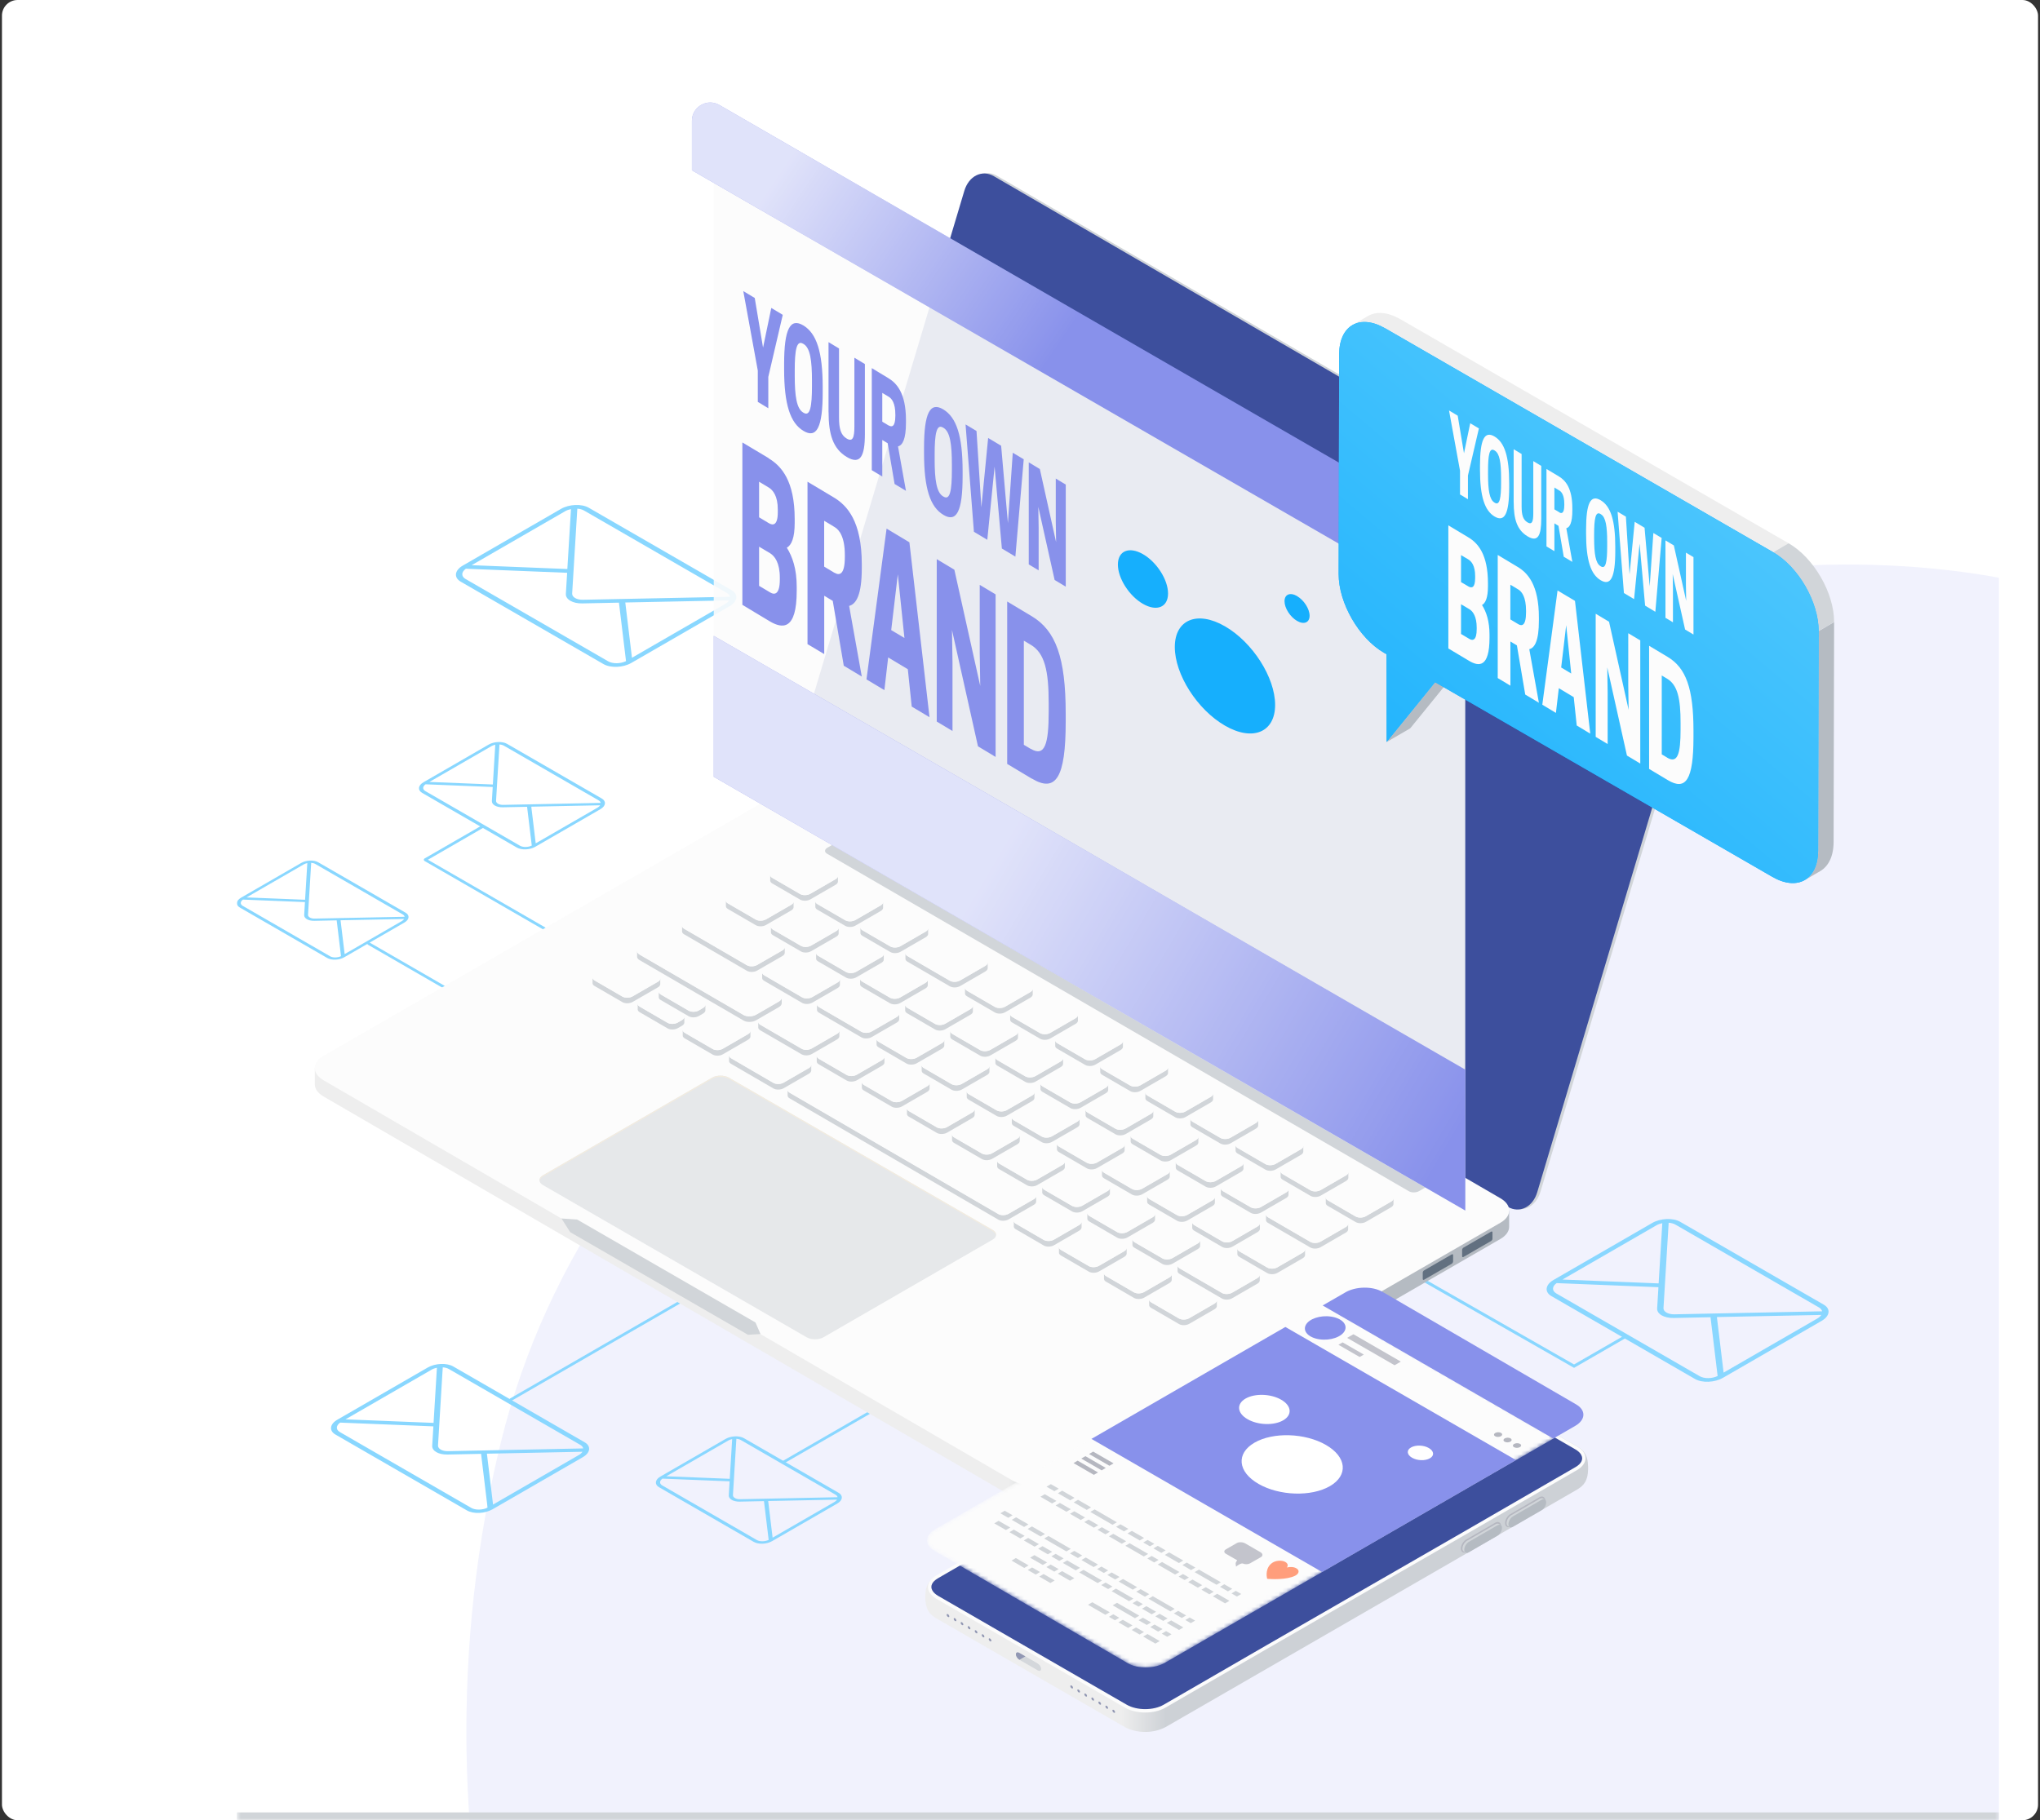 <svg width="521" height="465" viewBox="0 0 521 465" fill="none" xmlns="http://www.w3.org/2000/svg">
<rect x="0" y="0" width="521" height="465" fill="#333333" stroke="none"/>
<rect x="0.5" width="520" height="465" rx="4" fill="white"/>
<g clip-path="url(#clip0_7277_9082)">
<mask id="path-2-inside-1_7277_9082" fill="white">
<path d="M60.5 0H510.5V465H60.5V0Z"/>
</mask>
<path fill-rule="evenodd" clip-rule="evenodd" d="M127.936 368.369C151.282 273.29 242.043 216.964 331.625 177.467C409.307 143.217 501.907 126.45 573.64 171.858C637.168 212.072 626.845 301.27 643.15 374.667C657.236 438.082 693.491 503.697 659.674 559.162C624.208 617.33 548.93 624.121 482.325 638.441C390.288 658.229 289.27 711.959 214.394 654.898C130.912 591.278 102.906 470.301 127.936 368.369Z" fill="#F1F2FD"/>
<mask id="mask0_7277_9082" style="mask-type:luminance" maskUnits="userSpaceOnUse" x="44" y="7" width="450" height="458">
<path d="M44 240.306C44 364.409 144.605 465 268.694 465C392.783 465 493.402 364.395 493.402 240.306C493.402 116.217 392.797 15.598 268.708 15.598C249.424 15.598 230.716 18.028 212.865 22.592C197.991 26.398 183.215 2.114 169.69 8.73C162.99 12.002 156.965 45.177 150.659 49.081C86.655 88.675 44.014 159.518 44.014 240.306H44Z" fill="white"/>
</mask>
<g mask="url(#mask0_7277_9082)">
<path d="M170.24 285.326C170.367 285.326 170.479 285.27 170.549 285.158C170.648 284.989 170.591 284.779 170.423 284.68L94.34 240.747C94.172 240.649 93.961 240.705 93.863 240.874C93.764 241.042 93.821 241.253 93.989 241.351L170.072 285.284C170.072 285.284 170.184 285.326 170.24 285.326Z" fill="#89D7FF"/>
<path d="M143.804 240.306C143.931 240.306 144.043 240.236 144.113 240.137C144.212 239.969 144.156 239.758 143.987 239.66L109.282 219.631L123.509 211.415C123.678 211.317 123.734 211.106 123.636 210.937C123.537 210.769 123.327 210.713 123.158 210.811L108.411 219.322C108.298 219.379 108.242 219.505 108.242 219.631C108.242 219.758 108.312 219.87 108.411 219.94L143.636 240.278C143.636 240.278 143.748 240.32 143.804 240.32V240.306Z" fill="#89D7FF"/>
<path d="M130.476 357.891C130.476 357.891 130.602 357.877 130.644 357.849L187.597 324.97C187.766 324.871 187.822 324.661 187.724 324.492C187.625 324.324 187.415 324.267 187.246 324.366L130.293 357.245C130.125 357.344 130.068 357.554 130.167 357.723C130.237 357.835 130.349 357.891 130.476 357.891Z" fill="#89D7FF"/>
<path d="M200.294 373.749C200.294 373.749 200.421 373.735 200.463 373.707L237.472 352.344C237.64 352.246 237.696 352.035 237.598 351.867C237.5 351.698 237.289 351.642 237.121 351.74L200.112 373.103C199.943 373.201 199.887 373.412 199.985 373.58C200.055 373.693 200.168 373.749 200.294 373.749Z" fill="#89D7FF"/>
<path d="M353 321L402 349L415 341.5" stroke="#89D7FF" stroke-width="0.75"/>
<path d="M148.86 372.242L125.774 385.573C123.836 386.693 120.901 386.816 119.225 385.843L85.674 366.473C83.998 365.507 84.206 363.808 86.145 362.688L109.223 349.358C111.161 348.238 114.096 348.114 115.772 349.087L149.331 368.458C151.007 369.423 150.798 371.122 148.86 372.242ZM125.929 384.353L147.886 371.671C148.296 371.431 148.582 371.153 148.759 370.868L124.353 371.362L125.921 384.353H125.929ZM113.077 349.304L111.864 369.246C111.81 370.103 112.93 370.752 114.413 370.721L148.952 370.018C148.883 369.678 148.636 369.354 148.203 369.107L114.652 349.736C114.22 349.489 113.664 349.342 113.069 349.304H113.077ZM110.196 349.914L88.238 362.588L110.729 363.492L111.586 349.404C111.084 349.504 110.605 349.674 110.196 349.906V349.914ZM124.523 385.14L122.862 371.4L114.258 371.578C113.131 371.601 112.142 371.37 111.447 370.968C110.752 370.566 110.343 369.995 110.381 369.346L110.682 364.38L86.879 363.422C85.797 364.179 85.736 365.222 86.794 365.832L120.345 385.202C121.41 385.812 123.21 385.782 124.515 385.156L124.523 385.14Z" fill="#89D7FF"/>
<path d="M213.845 384.087L197.212 393.692C195.815 394.498 193.701 394.587 192.493 393.886L168.32 379.93C167.113 379.234 167.263 378.01 168.66 377.203L185.287 367.599C186.684 366.792 188.798 366.703 190.006 367.404L214.184 381.36C215.392 382.056 215.242 383.28 213.845 384.087ZM197.323 392.812L213.144 383.675C213.439 383.503 213.645 383.302 213.773 383.096L196.188 383.452L197.318 392.812H197.323ZM188.064 367.56L187.19 381.928C187.151 382.545 187.958 383.013 189.026 382.991L213.912 382.484C213.862 382.239 213.684 382.006 213.372 381.828L189.199 367.871C188.887 367.693 188.487 367.587 188.058 367.56H188.064ZM185.988 367.999L170.168 377.131L186.372 377.782L186.99 367.632C186.628 367.704 186.283 367.827 185.988 367.994V367.999ZM196.311 393.38L195.114 383.48L188.915 383.608C188.103 383.625 187.39 383.458 186.89 383.169C186.389 382.879 186.094 382.467 186.122 382L186.339 378.422L169.188 377.732C168.409 378.277 168.365 379.029 169.127 379.468L193.3 393.424C194.068 393.864 195.365 393.842 196.305 393.391L196.311 393.38Z" fill="#89D7FF"/>
<path d="M153.345 206.712L136.712 216.317C135.315 217.123 133.201 217.212 131.993 216.511L107.82 202.555C106.613 201.859 106.763 200.635 108.16 199.828L124.787 190.224C126.184 189.417 128.298 189.328 129.506 190.029L153.684 203.985C154.892 204.681 154.742 205.905 153.345 206.712ZM136.823 215.437L152.644 206.3C152.939 206.128 153.145 205.927 153.273 205.721L135.688 206.077L136.818 215.437H136.823ZM127.564 190.185L126.69 204.553C126.651 205.17 127.458 205.638 128.526 205.616L153.412 205.109C153.362 204.864 153.184 204.631 152.872 204.453L128.699 190.496C128.387 190.318 127.987 190.212 127.558 190.185H127.564ZM125.488 190.624L109.668 199.756L125.872 200.407L126.49 190.257C126.128 190.329 125.783 190.452 125.488 190.619V190.624ZM135.811 216.005L134.614 206.105L128.415 206.233C127.603 206.25 126.89 206.083 126.39 205.794C125.889 205.504 125.594 205.092 125.622 204.625L125.839 201.047L108.688 200.357C107.909 200.902 107.865 201.654 108.627 202.093L132.8 216.049C133.568 216.489 134.865 216.467 135.805 216.016L135.811 216.005Z" fill="#89D7FF"/>
<path d="M103.276 235.677L87.922 244.543C86.633 245.288 84.681 245.37 83.566 244.723L61.253 231.84C60.138 231.198 60.277 230.068 61.566 229.323L76.915 220.457C78.204 219.713 80.156 219.63 81.27 220.278L103.589 233.16C104.704 233.802 104.565 234.932 103.276 235.677ZM88.025 243.732L102.629 235.297C102.901 235.138 103.091 234.953 103.209 234.763L86.977 235.092L88.02 243.732H88.025ZM79.478 220.421L78.671 233.684C78.635 234.254 79.38 234.686 80.366 234.665L103.337 234.198C103.291 233.972 103.127 233.756 102.839 233.592L80.525 220.709C80.238 220.545 79.868 220.447 79.472 220.421H79.478ZM77.562 220.827L62.958 229.256L77.916 229.857L78.486 220.488C78.152 220.555 77.834 220.668 77.562 220.822V220.827ZM87.09 244.255L85.986 235.117L80.264 235.236C79.514 235.251 78.856 235.097 78.394 234.83C77.931 234.563 77.659 234.183 77.685 233.751L77.885 230.448L62.054 229.811C61.335 230.315 61.294 231.008 61.998 231.414L84.311 244.297C85.02 244.702 86.217 244.682 87.085 244.266L87.09 244.255Z" fill="#89D7FF"/>
<path d="M186.32 154.87L161.239 169.352C159.133 170.569 155.944 170.703 154.123 169.646L117.673 148.601C115.852 147.553 116.079 145.707 118.185 144.49L143.257 130.007C145.363 128.79 148.552 128.656 150.373 129.713L186.831 150.758C188.652 151.807 188.426 153.653 186.32 154.87ZM161.407 168.027L185.262 154.249C185.707 153.988 186.018 153.686 186.211 153.376L159.695 153.913L161.398 168.027H161.407ZM147.444 129.948L146.127 151.614C146.068 152.545 147.285 153.25 148.896 153.217L186.42 152.453C186.345 152.084 186.076 151.731 185.606 151.463L149.156 130.418C148.686 130.15 148.082 129.99 147.436 129.948H147.444ZM144.314 130.611L120.459 144.381L144.893 145.363L145.825 130.057C145.279 130.167 144.759 130.351 144.314 130.603V130.611ZM159.88 168.882L158.076 153.955L148.728 154.148C147.503 154.173 146.429 153.921 145.674 153.485C144.919 153.049 144.474 152.428 144.516 151.723L144.843 146.328L118.982 145.287C117.807 146.109 117.74 147.242 118.89 147.905L155.34 168.95C156.498 169.612 158.453 169.579 159.871 168.899L159.88 168.882Z" fill="#89D7FF"/>
<path d="M465.249 337.419L440.035 351.979C437.917 353.202 434.712 353.337 432.881 352.274L396.236 331.117C394.406 330.063 394.633 328.207 396.751 326.984L421.957 312.424C424.074 311.2 427.28 311.065 429.11 312.128L465.764 333.285C467.594 334.34 467.367 336.196 465.249 337.419ZM440.203 350.646L464.186 336.795C464.633 336.533 464.945 336.229 465.139 335.917L438.482 336.457L440.195 350.646H440.203ZM426.166 312.365L424.842 334.146C424.783 335.082 426.006 335.791 427.626 335.757L465.35 334.989C465.274 334.618 465.005 334.264 464.532 333.994L427.887 312.837C427.415 312.567 426.807 312.407 426.158 312.365H426.166ZM423.02 313.031L399.037 326.874L423.602 327.861L424.538 312.474C423.99 312.584 423.467 312.769 423.02 313.023V313.031ZM438.668 351.507L436.854 336.499L427.457 336.693C426.225 336.719 425.146 336.466 424.386 336.027C423.627 335.588 423.18 334.964 423.222 334.255L423.551 328.831L397.552 327.785C396.371 328.612 396.304 329.751 397.459 330.417L434.104 351.574C435.268 352.24 437.234 352.207 438.66 351.523L438.668 351.507Z" fill="#89D7FF"/>
<path d="M251.629 44.264C252.612 44.138 253.652 44.349 254.649 44.925L433.542 148.802C436.561 150.544 438.078 155.038 436.941 158.873L393.415 304.465C392.656 307.021 390.887 308.608 388.906 308.861L388.092 308.959L250.814 44.363L251.629 44.264Z" fill="#D1D5D9"/>
<path d="M202.752 194.351L246.278 48.759C247.43 44.925 250.8 43.267 253.82 45.009L432.727 148.915C435.747 150.656 437.264 155.151 436.126 158.985L392.6 304.563C391.463 308.369 388.092 310.04 385.086 308.299L206.193 204.407C203.173 202.665 201.643 198.157 202.78 194.351H202.752Z" fill="#3D4F9D"/>
<path d="M385.423 309.226V313.369C385.437 314.507 384.693 315.631 383.204 316.501L269.242 382.289C266.264 384.016 261.433 384.002 258.469 382.289L82.61 280.097C81.135 279.24 80.405 278.13 80.405 277.007V272.863L385.423 309.24V309.226Z" fill="url(#paint0_linear_7277_9082)"/>
<path d="M82.638 269.717L196.6 203.929C199.578 202.202 204.395 202.202 207.359 203.929L383.218 306.122C386.181 307.849 386.181 310.644 383.204 312.358L269.242 378.145C266.264 379.873 261.433 379.859 258.469 378.145L82.61 275.953C79.646 274.225 79.66 271.444 82.638 269.717Z" fill="#FCFCFC"/>
<path d="M147.4 311.543L192.949 337.85L194.227 340.799L191.024 340.982L145.631 314.774L143.397 311.276L147.4 311.543Z" fill="#D1D5D9"/>
<path d="M211.306 216.556L213.37 215.362C214.129 214.927 215.294 214.898 215.983 215.306L364.622 301.557C365.31 301.964 365.282 302.638 364.51 303.074L362.445 304.268C361.701 304.703 360.521 304.731 359.833 304.324L211.193 218.073C210.505 217.665 210.547 216.991 211.306 216.556Z" fill="#D1D5D9"/>
<path d="M213.412 226.023L206.951 229.759C206.207 230.194 205.027 230.222 204.339 229.815L197.204 225.671C196.881 225.475 196.712 225.236 196.712 224.969V223.537C196.712 223.789 196.867 224.042 197.19 224.239L204.325 228.382C205.013 228.79 206.193 228.761 206.937 228.326L213.398 224.59C213.791 224.365 214.002 224.07 214.002 223.775V225.208C214.002 225.489 213.805 225.784 213.412 226.023Z" fill="#D1D5D9"/>
<path d="M224.929 232.722L218.468 236.458C217.724 236.893 216.544 236.921 215.856 236.514L208.721 232.371C208.384 232.174 208.229 231.921 208.229 231.668V230.236C208.229 230.489 208.384 230.741 208.721 230.938L215.856 235.081C216.544 235.489 217.724 235.461 218.468 235.025L224.929 231.289C225.322 231.065 225.533 230.77 225.533 230.475V231.907C225.533 232.188 225.336 232.483 224.943 232.722H224.929Z" fill="#D1D5D9"/>
<path d="M202.668 230.334V231.767C202.668 232.048 202.471 232.343 202.092 232.567L195.617 236.303C194.873 236.739 193.707 236.753 193.019 236.346L185.884 232.202C185.547 232.006 185.392 231.753 185.392 231.5V230.067C185.392 230.32 185.547 230.587 185.884 230.77L193.019 234.913C193.707 235.32 194.873 235.292 195.617 234.871L202.092 231.135C202.485 230.91 202.682 230.615 202.682 230.334H202.668Z" fill="#D1D5D9"/>
<path d="M196.895 238.2V236.768C196.895 237.02 197.05 237.273 197.387 237.47L204.522 241.613C205.21 242.02 206.375 241.992 207.12 241.571L213.595 237.835C213.988 237.61 214.185 237.315 214.185 237.034V238.467C214.185 238.748 213.988 239.043 213.609 239.268L207.134 243.004C206.39 243.439 205.224 243.453 204.536 243.046L197.401 238.902C197.064 238.706 196.895 238.453 196.895 238.2Z" fill="#D1D5D9"/>
<path d="M193.356 246.514L199.831 242.778C200.224 242.554 200.42 242.259 200.42 241.978V243.41C200.42 243.691 200.224 243.986 199.845 244.211L193.37 247.947C192.625 248.382 191.446 248.41 190.757 248.003L174.69 238.663C174.367 238.481 174.198 238.228 174.198 237.961V236.528C174.198 236.781 174.353 237.034 174.676 237.231L190.743 246.571C191.432 246.978 192.611 246.95 193.356 246.514Z" fill="#D1D5D9"/>
<path d="M236.446 239.408L229.985 243.144C229.241 243.579 228.061 243.607 227.373 243.2L220.238 239.057C219.915 238.86 219.746 238.621 219.746 238.354V236.922C219.746 237.175 219.901 237.427 220.224 237.624L227.359 241.767C228.047 242.175 229.227 242.147 229.971 241.711L236.432 237.975C236.825 237.751 237.036 237.456 237.036 237.161V238.593C237.036 238.874 236.839 239.169 236.446 239.408Z" fill="#D1D5D9"/>
<path d="M218.637 248.256L225.112 244.52C225.505 244.295 225.702 244 225.702 243.719V245.152C225.702 245.433 225.505 245.728 225.126 245.953L218.651 249.689C217.907 250.124 216.741 250.138 216.053 249.731L208.918 245.588C208.581 245.391 208.426 245.138 208.426 244.885V243.453C208.426 243.705 208.581 243.972 208.918 244.155L216.053 248.298C216.741 248.706 217.907 248.677 218.651 248.256H218.637Z" fill="#D1D5D9"/>
<path d="M204.845 256.192L195.139 250.546C194.816 250.363 194.648 250.11 194.648 249.843V248.411C194.648 248.663 194.802 248.916 195.125 249.113L204.831 254.759C205.519 255.166 206.699 255.138 207.443 254.703L213.918 250.967C214.311 250.742 214.508 250.447 214.508 250.166V251.599C214.508 251.88 214.311 252.175 213.932 252.399L207.457 256.135C206.713 256.571 205.533 256.599 204.845 256.192Z" fill="#D1D5D9"/>
<path d="M193.117 259.198L198.903 255.855C199.395 255.574 199.648 255.195 199.648 254.844V256.276C199.648 256.627 199.409 256.993 198.903 257.287L193.117 260.63C192.176 261.178 190.743 261.206 189.886 260.7L163.327 245.265C162.92 245.026 162.709 244.717 162.709 244.394V242.961C162.709 243.284 162.906 243.593 163.313 243.832L189.872 259.268C190.729 259.759 192.162 259.731 193.103 259.198H193.117Z" fill="#D1D5D9"/>
<path d="M151.81 250.434L158.945 254.577C159.633 254.984 160.813 254.956 161.557 254.521L168.032 250.785C168.426 250.56 168.622 250.265 168.622 249.984V251.417C168.622 251.698 168.426 251.993 168.046 252.217L161.572 255.953C160.827 256.389 159.647 256.417 158.959 256.01L151.824 251.866C151.501 251.684 151.333 251.431 151.333 251.164V249.731C151.333 249.984 151.487 250.237 151.81 250.434Z" fill="#D1D5D9"/>
<path d="M178.468 258.116L179.549 257.484C179.943 257.259 180.153 256.964 180.153 256.669V258.102C180.153 258.382 179.957 258.677 179.563 258.916L178.482 259.548C177.737 259.984 176.558 260.012 175.869 259.604L168.735 255.461C168.397 255.264 168.243 255.012 168.243 254.759V253.326C168.243 253.579 168.397 253.832 168.735 254.028L175.869 258.172C176.558 258.579 177.737 258.551 178.482 258.116H178.468Z" fill="#D1D5D9"/>
<path d="M163.341 257.133L170.476 261.276C171.164 261.684 172.344 261.655 173.089 261.22L174.184 260.588C174.577 260.363 174.774 260.068 174.774 259.787V261.22C174.774 261.501 174.577 261.796 174.198 262.021L173.103 262.653C172.358 263.088 171.178 263.116 170.49 262.709L163.355 258.566C163.018 258.369 162.864 258.116 162.864 257.863V256.431C162.864 256.683 163.018 256.936 163.355 257.133H163.341Z" fill="#D1D5D9"/>
<path d="M174.844 263.818L181.979 267.961C182.667 268.369 183.847 268.341 184.592 267.905L191.052 264.169C191.446 263.944 191.656 263.649 191.656 263.354V264.787C191.656 265.068 191.46 265.363 191.066 265.602L184.606 269.338C183.861 269.773 182.681 269.801 181.993 269.394L174.858 265.251C174.535 265.054 174.367 264.815 174.367 264.548V263.116C174.367 263.369 174.521 263.621 174.844 263.818Z" fill="#D1D5D9"/>
<path d="M251.657 248.172L245.196 251.908C244.452 252.343 243.272 252.371 242.584 251.964L231.741 245.658C231.418 245.475 231.249 245.222 231.249 244.956V243.523C231.249 243.776 231.404 244.029 231.727 244.225L242.57 250.531C243.258 250.939 244.438 250.911 245.182 250.475L251.643 246.739C252.036 246.515 252.247 246.22 252.247 245.925V247.357C252.247 247.638 252.05 247.933 251.657 248.172Z" fill="#D1D5D9"/>
<path d="M229.901 254.802L236.362 251.066C236.755 250.841 236.952 250.546 236.952 250.251V251.684C236.952 251.979 236.755 252.273 236.362 252.498L229.901 256.234C229.157 256.67 227.977 256.698 227.289 256.29L220.154 252.147C219.831 251.95 219.662 251.712 219.662 251.445V250.012C219.662 250.265 219.817 250.518 220.14 250.714L227.275 254.858C227.963 255.265 229.143 255.237 229.887 254.802H229.901Z" fill="#D1D5D9"/>
<path d="M263.16 254.858L256.699 258.594C255.955 259.029 254.775 259.057 254.087 258.65L246.952 254.506C246.629 254.31 246.46 254.071 246.46 253.804V252.372C246.46 252.624 246.615 252.877 246.938 253.074L254.073 257.217C254.761 257.624 255.941 257.596 256.685 257.161L263.146 253.425C263.539 253.2 263.75 252.905 263.75 252.61V254.043C263.75 254.324 263.553 254.619 263.16 254.858Z" fill="#D1D5D9"/>
<path d="M241.418 261.501L247.879 257.765C248.272 257.54 248.469 257.245 248.469 256.95V258.383C248.469 258.678 248.272 258.973 247.879 259.197L241.418 262.933C240.674 263.369 239.494 263.397 238.806 262.99L231.671 258.846C231.348 258.664 231.179 258.411 231.179 258.144V256.711C231.179 256.964 231.334 257.217 231.657 257.414L238.792 261.557C239.48 261.964 240.66 261.936 241.404 261.501H241.418Z" fill="#D1D5D9"/>
<path d="M219.985 264.998L209.142 258.691C208.819 258.495 208.651 258.256 208.651 257.989V256.557C208.651 256.809 208.805 257.062 209.128 257.259L219.971 263.565C220.659 263.972 221.839 263.944 222.584 263.509L229.058 259.773C229.452 259.548 229.648 259.253 229.648 258.972V260.405C229.648 260.686 229.452 260.981 229.072 261.206L222.598 264.942C221.853 265.377 220.673 265.405 219.985 264.998Z" fill="#D1D5D9"/>
<path d="M204.704 269.324L194.142 263.186C193.819 262.99 193.651 262.751 193.651 262.484V261.051C193.651 261.304 193.805 261.557 194.128 261.754L204.69 267.891C205.378 268.299 206.558 268.27 207.303 267.835L213.763 264.099C214.157 263.874 214.367 263.579 214.367 263.284V264.717C214.367 264.998 214.171 265.293 213.777 265.532L207.317 269.268C206.572 269.703 205.392 269.731 204.704 269.324Z" fill="#D1D5D9"/>
<path d="M274.691 261.557L268.23 265.293C267.486 265.728 266.306 265.756 265.618 265.349L258.469 261.192C258.146 261.009 257.991 260.756 257.991 260.503V259.071C257.991 259.324 258.146 259.576 258.469 259.759L265.618 263.916C266.306 264.324 267.486 264.296 268.23 263.86L274.691 260.124C275.084 259.899 275.295 259.59 275.295 259.31V260.742C275.295 261.023 275.098 261.318 274.705 261.557H274.691Z" fill="#D1D5D9"/>
<path d="M252.935 268.186L259.396 264.45C259.789 264.225 259.986 263.93 259.986 263.635V265.068C259.986 265.363 259.789 265.658 259.396 265.882L252.935 269.618C252.191 270.054 251.011 270.082 250.323 269.675L243.188 265.531C242.865 265.349 242.696 265.096 242.696 264.829V263.396C242.696 263.649 242.851 263.902 243.174 264.099L250.309 268.242C250.997 268.649 252.177 268.621 252.921 268.186H252.935Z" fill="#D1D5D9"/>
<path d="M231.502 271.683L224.367 267.54C224.044 267.343 223.876 267.105 223.876 266.838V265.405C223.876 265.658 224.03 265.911 224.353 266.108L231.488 270.251C232.176 270.658 233.356 270.63 234.101 270.195L240.575 266.459C240.969 266.234 241.165 265.939 241.165 265.658V267.091C241.165 267.372 240.969 267.667 240.589 267.891L234.115 271.627C233.37 272.063 232.19 272.091 231.502 271.683Z" fill="#D1D5D9"/>
<path d="M216.221 276.023L209.086 271.88C208.763 271.683 208.595 271.445 208.595 271.178V269.745C208.595 269.998 208.749 270.251 209.072 270.447L216.207 274.591C216.895 274.998 218.075 274.97 218.82 274.535L225.28 270.799C225.674 270.574 225.884 270.279 225.884 269.984V271.416C225.884 271.697 225.688 271.992 225.294 272.231L218.834 275.967C218.089 276.402 216.909 276.431 216.221 276.023Z" fill="#D1D5D9"/>
<path d="M286.194 268.242L279.733 271.978C278.989 272.414 277.809 272.442 277.121 272.035L269.986 267.891C269.663 267.695 269.494 267.456 269.494 267.189V265.756C269.494 266.009 269.649 266.262 269.972 266.459L277.107 270.602C277.795 271.009 278.975 270.981 279.719 270.546L286.18 266.81C286.573 266.585 286.784 266.29 286.784 265.995V267.428C286.784 267.709 286.587 268.004 286.194 268.242Z" fill="#D1D5D9"/>
<path d="M264.452 274.886L270.913 271.15C271.306 270.925 271.503 270.63 271.503 270.335V271.768C271.503 272.063 271.306 272.358 270.913 272.583L264.452 276.319C263.708 276.754 262.528 276.782 261.84 276.375L254.705 272.232C254.382 272.049 254.213 271.796 254.213 271.529V270.097C254.213 270.349 254.368 270.602 254.691 270.799L261.826 274.942C262.514 275.35 263.694 275.321 264.438 274.886H264.452Z" fill="#D1D5D9"/>
<path d="M243.019 278.383L235.87 274.226C235.547 274.043 235.393 273.79 235.393 273.538V272.105C235.393 272.358 235.547 272.611 235.87 272.793L243.019 276.951C243.708 277.358 244.887 277.33 245.632 276.894L252.107 273.158C252.5 272.934 252.696 272.639 252.696 272.358V273.79C252.696 274.071 252.5 274.366 252.121 274.591L245.646 278.327C244.901 278.762 243.722 278.79 243.033 278.383H243.019Z" fill="#D1D5D9"/>
<path d="M227.738 282.709L220.603 278.566C220.28 278.383 220.112 278.13 220.112 277.863V276.431C220.112 276.683 220.266 276.936 220.589 277.133L227.724 281.276C228.412 281.684 229.592 281.655 230.337 281.22L236.797 277.484C237.191 277.259 237.401 276.964 237.401 276.669V278.102C237.401 278.383 237.205 278.678 236.811 278.917L230.351 282.653C229.606 283.088 228.426 283.116 227.738 282.709Z" fill="#D1D5D9"/>
<path d="M297.711 274.942L291.25 278.678C290.506 279.113 289.326 279.141 288.638 278.734L281.489 274.577C281.166 274.394 280.997 274.141 280.997 273.875V272.442C280.997 272.695 281.152 272.948 281.475 273.144L288.624 277.301C289.312 277.709 290.492 277.681 291.236 277.245L297.697 273.509C298.09 273.285 298.301 272.99 298.301 272.695V274.127C298.301 274.408 298.104 274.703 297.711 274.942Z" fill="#D1D5D9"/>
<path d="M275.969 281.571L282.43 277.835C282.823 277.61 283.02 277.315 283.02 277.021V278.453C283.02 278.748 282.823 279.043 282.43 279.268L275.969 283.004C275.225 283.439 274.045 283.467 273.357 283.06L266.222 278.917C265.899 278.72 265.73 278.481 265.73 278.214V276.782C265.73 277.035 265.885 277.287 266.208 277.484L273.343 281.627C274.031 282.035 275.211 282.007 275.955 281.571H275.969Z" fill="#D1D5D9"/>
<path d="M254.522 285.068L247.387 280.925C247.064 280.742 246.896 280.489 246.896 280.223V278.79C246.896 279.043 247.05 279.296 247.373 279.492L254.508 283.636C255.196 284.043 256.376 284.015 257.121 283.579L263.595 279.843C263.989 279.619 264.185 279.324 264.185 279.043V280.475C264.185 280.756 263.989 281.051 263.609 281.276L257.135 285.012C256.39 285.447 255.21 285.476 254.522 285.068Z" fill="#D1D5D9"/>
<path d="M239.255 289.409L232.12 285.265C231.797 285.083 231.629 284.83 231.629 284.563V283.13C231.629 283.383 231.783 283.636 232.106 283.833L239.241 287.976C239.929 288.383 241.109 288.355 241.854 287.92L248.314 284.184C248.708 283.959 248.918 283.664 248.918 283.369V284.802C248.918 285.083 248.722 285.378 248.328 285.616L241.868 289.352C241.123 289.788 239.943 289.816 239.255 289.409Z" fill="#D1D5D9"/>
<path d="M309.228 281.628L302.767 285.364C302.023 285.799 300.843 285.827 300.155 285.42L293.02 281.276C292.697 281.08 292.528 280.841 292.528 280.574V279.142C292.528 279.394 292.683 279.647 293.006 279.844L300.141 283.987C300.829 284.394 302.009 284.366 302.753 283.931L309.214 280.195C309.607 279.97 309.818 279.675 309.818 279.38V280.813C309.818 281.094 309.621 281.389 309.228 281.628Z" fill="#D1D5D9"/>
<path d="M287.486 288.27L293.947 284.534C294.34 284.31 294.537 284.015 294.537 283.72V285.152C294.537 285.447 294.34 285.742 293.947 285.967L287.486 289.703C286.742 290.138 285.562 290.166 284.874 289.759L277.739 285.616C277.416 285.419 277.247 285.18 277.247 284.914V283.481C277.247 283.734 277.402 283.987 277.725 284.183L284.86 288.327C285.548 288.734 286.728 288.706 287.472 288.27H287.486Z" fill="#D1D5D9"/>
<path d="M266.053 291.768L258.904 287.61C258.581 287.414 258.413 287.175 258.413 286.908V285.476C258.413 285.728 258.567 285.981 258.89 286.178L266.039 290.335C266.728 290.743 267.907 290.714 268.652 290.279L275.127 286.543C275.52 286.318 275.716 286.023 275.716 285.742V287.175C275.716 287.456 275.52 287.751 275.141 287.976L268.666 291.712C267.921 292.147 266.742 292.175 266.053 291.768Z" fill="#D1D5D9"/>
<path d="M250.772 296.094L243.637 291.951C243.314 291.754 243.146 291.515 243.146 291.249V289.816C243.146 290.069 243.3 290.322 243.623 290.518L250.758 294.661C251.446 295.069 252.626 295.041 253.371 294.605L259.831 290.869C260.225 290.645 260.435 290.35 260.435 290.055V291.487C260.435 291.768 260.239 292.063 259.845 292.302L253.385 296.038C252.64 296.473 251.46 296.501 250.772 296.094Z" fill="#D1D5D9"/>
<path d="M320.745 288.327L314.284 292.063C313.54 292.499 312.36 292.527 311.672 292.119L304.523 287.962C304.2 287.765 304.031 287.527 304.031 287.26V285.827C304.031 286.08 304.186 286.333 304.509 286.529L311.658 290.687C312.346 291.094 313.526 291.066 314.27 290.631L320.731 286.895C321.124 286.67 321.335 286.375 321.335 286.08V287.513C321.335 287.793 321.138 288.088 320.745 288.327Z" fill="#D1D5D9"/>
<path d="M299.003 294.956L305.464 291.22C305.857 290.996 306.054 290.701 306.054 290.406V291.838C306.054 292.133 305.857 292.428 305.464 292.653L299.003 296.389C298.259 296.824 297.079 296.852 296.391 296.445L289.256 292.302C288.933 292.105 288.764 291.866 288.764 291.6V290.167C288.764 290.42 288.919 290.673 289.242 290.869L296.377 295.013C297.065 295.42 298.245 295.392 298.989 294.956H299.003Z" fill="#D1D5D9"/>
<path d="M277.556 298.453L270.421 294.31C270.098 294.114 269.93 293.875 269.93 293.608V292.175C269.93 292.428 270.084 292.681 270.407 292.878L277.542 297.021C278.23 297.428 279.41 297.4 280.155 296.965L286.629 293.229C287.023 293.004 287.219 292.709 287.219 292.428V293.861C287.219 294.142 287.023 294.437 286.643 294.661L280.169 298.397C279.424 298.833 278.244 298.861 277.556 298.453Z" fill="#D1D5D9"/>
<path d="M262.289 302.793L255.154 298.65C254.831 298.467 254.663 298.215 254.663 297.948V296.515C254.663 296.768 254.817 297.021 255.14 297.217L262.275 301.361C262.963 301.768 264.143 301.74 264.888 301.305L271.348 297.569C271.742 297.344 271.952 297.049 271.952 296.754V298.187C271.952 298.467 271.756 298.762 271.362 299.001L264.902 302.737C264.157 303.173 262.977 303.201 262.289 302.793Z" fill="#D1D5D9"/>
<path d="M186.67 270.321L197.513 276.627C198.201 277.034 199.381 277.006 200.125 276.571L206.6 272.835C206.994 272.61 207.19 272.315 207.19 272.034V273.467C207.19 273.748 206.994 274.043 206.614 274.268L200.14 278.004C199.395 278.439 198.215 278.467 197.527 278.06L186.684 271.753C186.361 271.557 186.193 271.318 186.193 271.051V269.619C186.193 269.871 186.347 270.124 186.67 270.321Z" fill="#D1D5D9"/>
<path d="M201.642 279.142L254.944 310.139C255.632 310.547 256.812 310.519 257.556 310.083L264.031 306.347C264.424 306.122 264.621 305.827 264.621 305.547V306.979C264.621 307.26 264.424 307.555 264.045 307.78L257.57 311.516C256.826 311.951 255.646 311.979 254.958 311.572L201.642 280.574C201.305 280.378 201.151 280.125 201.151 279.872V278.439C201.151 278.692 201.305 278.959 201.642 279.142Z" fill="#D1D5D9"/>
<path d="M332.262 295.012L325.801 298.748C325.057 299.184 323.877 299.212 323.189 298.805L316.054 294.661C315.731 294.465 315.562 294.226 315.562 293.959V292.526C315.562 292.779 315.717 293.032 316.04 293.229L323.175 297.372C323.863 297.779 325.043 297.751 325.787 297.316L332.248 293.58C332.641 293.355 332.852 293.06 332.852 292.765V294.198C332.852 294.479 332.655 294.774 332.262 295.012Z" fill="#D1D5D9"/>
<path d="M310.52 301.656L316.981 297.92C317.374 297.695 317.571 297.4 317.571 297.105V298.538C317.571 298.833 317.374 299.127 316.981 299.352L310.52 303.088C309.776 303.524 308.596 303.552 307.908 303.144L300.773 299.001C300.45 298.804 300.281 298.566 300.281 298.299V296.866C300.281 297.119 300.436 297.372 300.759 297.568L307.894 301.712C308.582 302.119 309.762 302.091 310.506 301.656H310.52Z" fill="#D1D5D9"/>
<path d="M289.087 305.153L281.938 300.996C281.615 300.799 281.447 300.56 281.447 300.293V298.861C281.447 299.114 281.601 299.366 281.924 299.563L289.073 303.72C289.761 304.128 290.941 304.1 291.686 303.664L298.16 299.928C298.554 299.704 298.75 299.409 298.75 299.128V300.56C298.75 300.841 298.554 301.136 298.175 301.361L291.7 305.097C290.955 305.532 289.776 305.56 289.087 305.153Z" fill="#D1D5D9"/>
<path d="M273.806 309.479L266.671 305.336C266.348 305.139 266.18 304.901 266.18 304.634V303.201C266.18 303.454 266.334 303.707 266.657 303.903L273.792 308.047C274.48 308.454 275.66 308.426 276.405 307.991L282.865 304.255C283.259 304.03 283.469 303.735 283.469 303.44V304.873C283.469 305.153 283.273 305.448 282.879 305.687L276.419 309.423C275.674 309.859 274.494 309.887 273.806 309.479Z" fill="#D1D5D9"/>
<path d="M343.765 301.698L337.304 305.434C336.56 305.87 335.394 305.898 334.706 305.505L327.557 301.347C327.234 301.151 327.065 300.912 327.065 300.645V299.212C327.065 299.465 327.22 299.718 327.543 299.915L334.692 304.072C335.38 304.479 336.546 304.437 337.29 304.002L343.751 300.266C344.158 300.027 344.355 299.732 344.355 299.451V300.884C344.355 301.165 344.158 301.474 343.751 301.698H343.765Z" fill="#D1D5D9"/>
<path d="M322.023 308.341L328.484 304.605C328.877 304.38 329.074 304.085 329.074 303.791V305.223C329.074 305.518 328.877 305.813 328.484 306.038L322.023 309.774C321.279 310.209 320.099 310.237 319.411 309.83L312.276 305.687C311.953 305.49 311.784 305.251 311.784 304.984V303.552C311.784 303.805 311.939 304.057 312.262 304.254L319.397 308.397C320.085 308.805 321.265 308.777 322.009 308.341H322.023Z" fill="#D1D5D9"/>
<path d="M300.59 310.42C301.279 310.828 302.458 310.8 303.203 310.364L309.678 306.628C310.071 306.403 310.267 306.108 310.267 305.828V307.26C310.267 307.541 310.071 307.836 309.692 308.061L303.217 311.797C302.472 312.232 301.293 312.26 300.604 311.853L293.469 307.71C293.146 307.513 292.978 307.274 292.978 307.007V305.575C292.978 305.828 293.132 306.08 293.455 306.277L300.59 310.42Z" fill="#D1D5D9"/>
<path d="M285.323 316.179L278.188 312.035C277.865 311.839 277.697 311.6 277.697 311.333V309.9C277.697 310.153 277.851 310.406 278.174 310.603L285.309 314.746C285.997 315.153 287.177 315.125 287.922 314.69L294.382 310.954C294.776 310.729 294.986 310.434 294.986 310.139V311.572C294.986 311.853 294.79 312.148 294.396 312.386L287.936 316.122C287.191 316.558 286.011 316.586 285.323 316.179Z" fill="#D1D5D9"/>
<path d="M259.396 312.583L266.545 316.74C267.233 317.148 268.413 317.12 269.157 316.684L275.618 312.948C276.011 312.724 276.222 312.429 276.222 312.134V313.566C276.222 313.847 276.025 314.142 275.632 314.381L269.171 318.117C268.427 318.552 267.247 318.58 266.559 318.173L259.41 314.016C259.087 313.819 258.918 313.58 258.918 313.313V311.881C258.918 312.134 259.073 312.386 259.396 312.583Z" fill="#D1D5D9"/>
<path d="M338.596 307.344V305.912C338.596 306.164 338.751 306.417 339.074 306.614L346.209 310.757C346.897 311.164 348.077 311.136 348.821 310.701L355.282 306.965C355.675 306.74 355.886 306.445 355.886 306.15V307.583C355.886 307.864 355.689 308.159 355.296 308.398L348.835 312.134C348.091 312.569 346.911 312.597 346.223 312.19L339.088 308.046C338.765 307.85 338.596 307.611 338.596 307.344Z" fill="#D1D5D9"/>
<path d="M323.329 311.684V310.251C323.329 310.504 323.484 310.757 323.807 310.954L334.636 317.246C335.324 317.653 336.504 317.625 337.248 317.19L343.709 313.454C344.102 313.229 344.299 312.934 344.299 312.639V314.072C344.299 314.367 344.102 314.662 343.709 314.886L337.248 318.622C336.504 319.058 335.324 319.086 334.636 318.679L323.807 312.386C323.484 312.19 323.315 311.951 323.315 311.684H323.329Z" fill="#D1D5D9"/>
<path d="M321.18 314.746L314.734 318.482C313.989 318.918 312.809 318.946 312.121 318.538L304.972 314.381C304.649 314.184 304.481 313.946 304.481 313.679V312.246C304.481 312.499 304.635 312.752 304.958 312.948L312.107 317.106C312.795 317.513 313.975 317.485 314.72 317.05L321.166 313.314C321.574 313.075 321.77 312.78 321.77 312.499V313.932C321.77 314.212 321.574 314.521 321.166 314.746H321.18Z" fill="#D1D5D9"/>
<path d="M305.913 319.086L299.453 322.822C298.708 323.257 297.528 323.286 296.84 322.878L289.705 318.735C289.382 318.538 289.214 318.3 289.214 318.033V316.6C289.214 316.853 289.368 317.106 289.691 317.302L296.826 321.446C297.514 321.853 298.694 321.825 299.439 321.389L305.899 317.653C306.293 317.429 306.503 317.134 306.503 316.839V318.271C306.503 318.552 306.307 318.847 305.913 319.086Z" fill="#D1D5D9"/>
<path d="M270.927 319.282L278.062 323.426C278.75 323.833 279.93 323.805 280.674 323.369L287.135 319.633C287.528 319.409 287.739 319.114 287.739 318.819V320.251C287.739 320.532 287.542 320.827 287.149 321.066L280.688 324.802C279.944 325.237 278.764 325.266 278.076 324.858L270.941 320.715C270.618 320.518 270.449 320.28 270.449 320.013V318.58C270.449 318.833 270.604 319.086 270.927 319.282Z" fill="#D1D5D9"/>
<path d="M316.012 320.378V318.945C316.012 319.198 316.166 319.451 316.489 319.648L323.624 323.791C324.313 324.198 325.492 324.17 326.237 323.735L332.697 319.999C333.091 319.774 333.301 319.479 333.301 319.184V320.617C333.301 320.898 333.105 321.193 332.711 321.431L326.251 325.167C325.506 325.603 324.327 325.631 323.638 325.223L316.503 321.08C316.18 320.884 316.012 320.645 316.012 320.378Z" fill="#D1D5D9"/>
<path d="M300.745 324.718V323.286C300.745 323.538 300.899 323.791 301.222 323.988L312.051 330.28C312.739 330.687 313.919 330.659 314.663 330.224L321.124 326.488C321.517 326.263 321.728 325.954 321.728 325.673V327.106C321.728 327.387 321.532 327.682 321.138 327.921L314.677 331.657C313.933 332.092 312.753 332.12 312.065 331.713L301.236 325.421C300.913 325.224 300.745 324.985 300.745 324.718Z" fill="#D1D5D9"/>
<path d="M282.43 325.967L289.579 330.125C290.267 330.532 291.447 330.504 292.191 330.069L298.652 326.333C299.045 326.108 299.256 325.813 299.256 325.518V326.951C299.256 327.231 299.059 327.526 298.666 327.765L292.205 331.501C291.461 331.937 290.281 331.965 289.593 331.557L282.444 327.4C282.121 327.217 281.952 326.965 281.952 326.698V325.265C281.952 325.518 282.107 325.771 282.43 325.967Z" fill="#D1D5D9"/>
<path d="M293.961 332.668L301.096 336.811C301.784 337.218 302.964 337.19 303.708 336.755L310.169 333.019C310.562 332.794 310.773 332.499 310.773 332.204V333.637C310.773 333.918 310.576 334.213 310.183 334.451L303.722 338.187C302.978 338.623 301.798 338.651 301.11 338.243L293.975 334.1C293.652 333.904 293.483 333.665 293.483 333.398V331.965C293.483 332.218 293.638 332.471 293.961 332.668Z" fill="#D1D5D9"/>
<path d="M213.511 223.073L206.376 218.93C205.687 218.523 204.522 218.551 203.763 218.986L197.302 222.722C196.558 223.157 196.502 223.832 197.204 224.239L204.339 228.382C205.027 228.79 206.207 228.761 206.951 228.326L213.412 224.59C214.171 224.155 214.213 223.48 213.525 223.073H213.511ZM224.929 231.29L218.468 235.026C217.724 235.461 216.544 235.489 215.856 235.082L208.721 230.938C208.019 230.531 208.075 229.857 208.834 229.422L215.294 225.686C216.053 225.25 217.204 225.222 217.907 225.629L225.042 229.773C225.73 230.18 225.702 230.854 224.929 231.29ZM202.078 231.135L195.603 234.871C194.859 235.306 193.693 235.32 193.005 234.913L185.87 230.77C185.182 230.363 185.21 229.688 185.954 229.267L192.429 225.531C193.173 225.096 194.353 225.068 195.041 225.475L202.162 229.632C202.85 230.04 202.822 230.714 202.078 231.135ZM197.485 235.967L203.96 232.231C204.704 231.795 205.87 231.767 206.572 232.174L213.693 236.332C214.381 236.739 214.353 237.413 213.609 237.835L207.134 241.571C206.39 242.006 205.224 242.02 204.536 241.613L197.401 237.469C196.699 237.062 196.741 236.388 197.485 235.967ZM199.831 242.778L193.356 246.514C192.611 246.95 191.432 246.978 190.743 246.571L174.676 237.231C173.988 236.823 174.03 236.149 174.788 235.714L181.263 231.978C182.007 231.542 183.173 231.528 183.861 231.936L199.929 241.276C200.617 241.683 200.589 242.357 199.845 242.778H199.831ZM236.432 237.975L229.971 241.711C229.227 242.146 228.047 242.175 227.359 241.767L220.224 237.624C219.536 237.217 219.578 236.542 220.336 236.107L226.797 232.371C227.556 231.936 228.721 231.908 229.41 232.315L236.545 236.458C237.233 236.865 237.205 237.54 236.446 237.975H236.432ZM218.089 238.86L225.21 243.017C225.898 243.425 225.87 244.099 225.126 244.52L218.651 248.256C217.907 248.691 216.741 248.706 216.053 248.298L208.918 244.155C208.23 243.748 208.258 243.073 209.002 242.652L215.477 238.916C216.221 238.481 217.401 238.453 218.089 238.86ZM204.831 254.773L195.125 249.127C194.437 248.72 194.479 248.045 195.238 247.61L201.713 243.874C202.457 243.439 203.623 243.425 204.311 243.832L214.016 249.478C214.704 249.885 214.676 250.559 213.932 250.981L207.457 254.717C206.713 255.152 205.533 255.18 204.845 254.773H204.831ZM198.904 255.869L193.117 259.211C192.176 259.759 190.743 259.787 189.887 259.282L163.327 243.846C162.471 243.354 162.513 242.512 163.454 241.964L169.774 238.312C170.392 237.961 171.361 237.933 171.951 238.27L199.044 254.001C199.901 254.492 199.845 255.335 198.904 255.869ZM151.923 248.93L158.397 245.194C159.142 244.759 160.308 244.745 160.996 245.152L168.131 249.295C168.819 249.703 168.791 250.377 168.046 250.798L161.572 254.534C160.827 254.97 159.647 254.998 158.959 254.59L151.824 250.447C151.136 250.04 151.178 249.366 151.937 248.93H151.923ZM172.527 251.838L179.662 255.981C180.35 256.388 180.322 257.062 179.563 257.498L178.482 258.13C177.738 258.565 176.558 258.593 175.87 258.186L168.735 254.043C168.032 253.635 168.089 252.961 168.847 252.526L169.928 251.894C170.687 251.458 171.839 251.43 172.541 251.838H172.527ZM163.44 255.616L164.535 254.984C165.28 254.548 166.431 254.52 167.134 254.942L174.268 259.085C174.957 259.492 174.929 260.166 174.184 260.588L173.089 261.22C172.344 261.655 171.164 261.683 170.476 261.276L163.341 257.133C162.639 256.725 162.695 256.051 163.44 255.616ZM174.957 262.315L181.417 258.579C182.176 258.144 183.342 258.116 184.03 258.523L191.165 262.666C191.853 263.074 191.825 263.748 191.066 264.183L184.606 267.919C183.861 268.355 182.681 268.383 181.993 267.975L174.858 263.832C174.17 263.425 174.212 262.751 174.957 262.315ZM251.643 246.739L245.182 250.475C244.438 250.911 243.258 250.939 242.57 250.531L231.727 244.225C231.039 243.818 231.081 243.144 231.825 242.708L238.286 238.972C239.045 238.537 240.21 238.509 240.899 238.916L251.741 245.222C252.43 245.63 252.402 246.304 251.629 246.739H251.643ZM229.339 245.419L236.474 249.562C237.163 249.97 237.12 250.644 236.362 251.079L229.901 254.815C229.157 255.251 227.977 255.279 227.289 254.871L220.154 250.728C219.466 250.321 219.508 249.647 220.252 249.211L226.713 245.475C227.457 245.04 228.637 245.012 229.325 245.419H229.339ZM263.16 253.439L256.699 257.175C255.955 257.61 254.775 257.638 254.087 257.231L246.952 253.088C246.264 252.68 246.306 252.006 247.064 251.571L253.525 247.835C254.284 247.399 255.449 247.371 256.138 247.779L263.272 251.922C263.961 252.329 263.933 253.003 263.16 253.439ZM240.856 252.118L247.991 256.262C248.68 256.669 248.637 257.343 247.879 257.779L241.418 261.515C240.674 261.95 239.494 261.978 238.806 261.571L231.671 257.428C230.983 257.02 231.025 256.346 231.783 255.911L238.244 252.175C238.988 251.739 240.168 251.711 240.856 252.118ZM219.985 263.565L209.143 257.259C208.454 256.852 208.496 256.178 209.255 255.742L215.73 252.006C216.474 251.571 217.64 251.557 218.328 251.964L229.171 258.27C229.859 258.678 229.831 259.352 229.087 259.773L222.612 263.509C221.867 263.944 220.688 263.973 219.999 263.565H219.985ZM204.704 267.905L194.142 261.767C193.454 261.36 193.496 260.686 194.255 260.251L200.715 256.515C201.474 256.079 202.64 256.051 203.328 256.458L213.89 262.596C214.578 263.003 214.55 263.678 213.777 264.113L207.317 267.849C206.572 268.284 205.392 268.313 204.704 267.905ZM274.677 260.124L268.216 263.86C267.472 264.296 266.292 264.324 265.604 263.916L258.455 259.759C257.767 259.352 257.837 258.678 258.581 258.256L265.042 254.52C265.801 254.085 266.952 254.057 267.64 254.45L274.789 258.607C275.478 259.015 275.45 259.689 274.677 260.124ZM252.373 258.804L259.508 262.947C260.197 263.355 260.154 264.029 259.396 264.464L252.935 268.2C252.191 268.636 251.011 268.664 250.323 268.256L243.188 264.113C242.5 263.706 242.542 263.032 243.3 262.596L249.761 258.86C250.505 258.425 251.685 258.397 252.373 258.804ZM231.488 270.265L224.353 266.121C223.665 265.714 223.707 265.04 224.452 264.605L230.926 260.869C231.671 260.433 232.837 260.419 233.525 260.826L240.66 264.97C241.348 265.377 241.32 266.051 240.576 266.473L234.101 270.209C233.356 270.644 232.177 270.672 231.488 270.265ZM216.221 274.605L209.086 270.461C208.398 270.054 208.44 269.38 209.185 268.945L215.645 265.209C216.404 264.773 217.57 264.745 218.258 265.152L225.393 269.296C226.081 269.703 226.053 270.377 225.28 270.813L218.82 274.549C218.075 274.984 216.895 275.012 216.207 274.605H216.221ZM286.194 266.824L279.733 270.56C278.989 270.995 277.809 271.023 277.121 270.616L269.986 266.473C269.298 266.065 269.34 265.391 270.084 264.956L276.545 261.22C277.304 260.784 278.469 260.756 279.158 261.164L286.292 265.307C286.981 265.714 286.953 266.388 286.18 266.824H286.194ZM263.89 265.503L271.025 269.647C271.714 270.054 271.671 270.728 270.913 271.164L264.452 274.9C263.708 275.335 262.528 275.363 261.84 274.956L254.705 270.813C254.017 270.405 254.059 269.731 254.817 269.296L261.278 265.56C262.022 265.124 263.202 265.096 263.89 265.503ZM243.019 276.95L235.87 272.793C235.182 272.386 235.252 271.711 235.997 271.29L242.472 267.554C243.216 267.119 244.368 267.091 245.056 267.498L252.205 271.655C252.893 272.063 252.865 272.737 252.121 273.158L245.646 276.894C244.901 277.329 243.722 277.358 243.033 276.95H243.019ZM227.738 281.29L220.603 277.147C219.915 276.74 219.957 276.065 220.716 275.63L227.176 271.894C227.935 271.459 229.101 271.431 229.789 271.838L236.924 275.981C237.612 276.388 237.584 277.063 236.811 277.498L230.351 281.234C229.606 281.669 228.426 281.698 227.738 281.29ZM297.711 273.509L291.25 277.245C290.506 277.681 289.326 277.709 288.638 277.301L281.489 273.144C280.801 272.737 280.843 272.063 281.601 271.627L288.062 267.891C288.821 267.456 289.986 267.428 290.675 267.835L297.823 271.992C298.512 272.4 298.484 273.074 297.711 273.509ZM275.407 272.189L282.542 276.332C283.231 276.74 283.188 277.414 282.43 277.849L275.969 281.585C275.225 282.021 274.045 282.049 273.357 281.641L266.222 277.498C265.534 277.091 265.576 276.417 266.334 275.981L272.795 272.245C273.539 271.81 274.719 271.782 275.407 272.189ZM254.522 283.65L247.387 279.506C246.699 279.099 246.741 278.425 247.5 277.99L253.975 274.254C254.719 273.818 255.885 273.804 256.573 274.211L263.708 278.355C264.396 278.762 264.368 279.436 263.624 279.858L257.149 283.594C256.404 284.029 255.225 284.057 254.536 283.65H254.522ZM239.255 287.99L232.12 283.846C231.432 283.439 231.474 282.765 232.219 282.33L238.679 278.594C239.438 278.158 240.604 278.13 241.292 278.537L248.427 282.681C249.115 283.088 249.087 283.762 248.314 284.198L241.854 287.934C241.109 288.369 239.929 288.397 239.241 287.99H239.255ZM309.228 280.209L302.767 283.945C302.023 284.38 300.843 284.408 300.155 284.001L293.02 279.858C292.332 279.45 292.374 278.776 293.132 278.341L299.593 274.605C300.352 274.169 301.517 274.141 302.206 274.549L309.34 278.692C310.029 279.099 310.001 279.773 309.242 280.209H309.228ZM286.924 278.889L294.059 283.032C294.748 283.439 294.705 284.113 293.947 284.549L287.486 288.285C286.742 288.72 285.562 288.748 284.874 288.341L277.739 284.198C277.051 283.79 277.093 283.116 277.851 282.681L284.312 278.945C285.056 278.509 286.236 278.481 286.924 278.889ZM266.053 290.335L258.904 286.178C258.216 285.771 258.258 285.096 259.003 284.661L265.478 280.925C266.222 280.49 267.388 280.476 268.076 280.883L275.225 285.04C275.913 285.448 275.885 286.122 275.141 286.543L268.666 290.279C267.921 290.715 266.742 290.743 266.053 290.335ZM250.758 294.675L243.623 290.532C242.935 290.125 242.977 289.45 243.736 289.015L250.196 285.279C250.955 284.844 252.121 284.816 252.809 285.223L259.944 289.366C260.632 289.773 260.604 290.448 259.831 290.883L253.371 294.619C252.626 295.054 251.446 295.083 250.758 294.675ZM320.745 286.894L314.284 290.63C313.54 291.066 312.36 291.094 311.672 290.686L304.523 286.529C303.835 286.122 303.877 285.448 304.621 285.012L311.082 281.276C311.841 280.841 313.006 280.813 313.694 281.22L320.843 285.377C321.532 285.785 321.504 286.459 320.731 286.894H320.745ZM298.441 285.574L305.576 289.717C306.265 290.125 306.222 290.799 305.478 291.234L299.017 294.97C298.273 295.406 297.093 295.434 296.405 295.026L289.27 290.883C288.582 290.476 288.624 289.802 289.382 289.366L295.843 285.63C296.588 285.195 297.767 285.167 298.456 285.574H298.441ZM277.556 297.035L270.421 292.892C269.733 292.484 269.775 291.81 270.534 291.375L277.009 287.639C277.753 287.203 278.919 287.189 279.607 287.596L286.742 291.74C287.43 292.147 287.402 292.821 286.658 293.243L280.183 296.979C279.438 297.414 278.259 297.442 277.57 297.035H277.556ZM262.289 301.375L255.154 297.231C254.466 296.824 254.508 296.15 255.267 295.715L261.727 291.979C262.486 291.543 263.652 291.515 264.34 291.922L271.475 296.066C272.163 296.473 272.135 297.147 271.362 297.583L264.902 301.319C264.157 301.754 262.977 301.782 262.289 301.375ZM186.769 268.804L193.243 265.068C193.988 264.633 195.154 264.619 195.842 265.026L206.685 271.332C207.373 271.74 207.345 272.414 206.6 272.835L200.126 276.571C199.381 277.006 198.201 277.035 197.513 276.627L186.67 270.321C185.982 269.914 186.024 269.24 186.783 268.804H186.769ZM201.741 277.624L208.216 273.888C208.96 273.453 210.126 273.439 210.814 273.846L264.143 304.83C264.831 305.237 264.803 305.911 264.059 306.333L257.584 310.069C256.84 310.504 255.66 310.532 254.972 310.125L201.67 279.127C200.982 278.72 201.01 278.046 201.755 277.624H201.741ZM332.248 293.594L325.787 297.33C325.043 297.765 323.863 297.793 323.175 297.386L316.04 293.243C315.352 292.835 315.394 292.161 316.152 291.726L322.613 287.99C323.372 287.554 324.537 287.526 325.226 287.934L332.36 292.077C333.049 292.484 333.021 293.158 332.248 293.594ZM309.958 292.274L317.093 296.417C317.782 296.824 317.739 297.498 316.981 297.934L310.52 301.67C309.776 302.105 308.596 302.133 307.908 301.726L300.773 297.583C300.085 297.175 300.127 296.501 300.885 296.066L307.346 292.33C308.09 291.894 309.27 291.866 309.958 292.274ZM289.087 303.72L281.938 299.563C281.25 299.156 281.292 298.481 282.051 298.046L288.526 294.31C289.27 293.875 290.436 293.861 291.124 294.268L298.273 298.425C298.961 298.833 298.933 299.507 298.189 299.928L291.714 303.664C290.969 304.1 289.79 304.128 289.101 303.72H289.087ZM273.792 308.06L266.657 303.917C265.969 303.51 266.011 302.835 266.77 302.4L273.23 298.664C273.989 298.229 275.155 298.201 275.843 298.608L282.978 302.751C283.666 303.159 283.638 303.833 282.879 304.268L276.419 308.004C275.674 308.439 274.495 308.468 273.806 308.06H273.792ZM343.765 300.279L337.304 304.015C336.56 304.451 335.394 304.479 334.706 304.085L327.557 299.928C326.869 299.521 326.911 298.847 327.669 298.411L334.13 294.675C334.889 294.24 336.054 294.212 336.743 294.619L343.892 298.776C344.58 299.184 344.538 299.844 343.765 300.279ZM321.475 298.959L328.61 303.102C329.299 303.51 329.256 304.184 328.498 304.619L322.037 308.355C321.293 308.791 320.113 308.819 319.425 308.411L312.29 304.268C311.602 303.861 311.644 303.187 312.402 302.751L318.863 299.015C319.607 298.58 320.787 298.552 321.475 298.959ZM300.043 301.01C300.787 300.574 301.953 300.56 302.641 300.967L309.776 305.111C310.464 305.518 310.436 306.192 309.692 306.614L303.217 310.35C302.472 310.785 301.293 310.813 300.604 310.406L293.469 306.262C292.781 305.855 292.823 305.181 293.582 304.746L300.057 301.01H300.043ZM285.323 314.76L278.188 310.616C277.5 310.209 277.542 309.535 278.301 309.1L284.762 305.364C285.52 304.928 286.686 304.9 287.374 305.307L294.509 309.451C295.197 309.858 295.169 310.532 294.396 310.968L287.936 314.704C287.191 315.139 286.012 315.167 285.323 314.76ZM259.508 311.066L265.969 307.33C266.728 306.895 267.893 306.866 268.582 307.274L275.73 311.431C276.419 311.838 276.391 312.513 275.618 312.948L269.157 316.684C268.413 317.119 267.233 317.147 266.545 316.74L259.396 312.583C258.708 312.175 258.75 311.501 259.508 311.066ZM339.186 305.097L345.647 301.361C346.406 300.925 347.571 300.897 348.26 301.305L355.394 305.448C356.083 305.855 356.055 306.529 355.282 306.965L348.821 310.701C348.077 311.136 346.897 311.164 346.209 310.757L339.074 306.614C338.386 306.206 338.428 305.532 339.172 305.097H339.186ZM323.919 309.437L330.38 305.701C331.124 305.265 332.304 305.237 332.992 305.644L343.821 311.937C344.51 312.344 344.467 313.018 343.723 313.454L337.262 317.19C336.518 317.625 335.338 317.653 334.65 317.246L323.821 310.954C323.133 310.546 323.175 309.872 323.933 309.437H323.919ZM321.181 313.313L314.734 317.049C313.989 317.485 312.81 317.513 312.121 317.105L304.972 312.948C304.284 312.541 304.326 311.866 305.071 311.431L311.546 307.695C312.29 307.26 313.456 307.246 314.144 307.653L321.293 311.81C321.981 312.218 321.939 312.878 321.166 313.313H321.181ZM305.913 317.653L299.453 321.389C298.708 321.824 297.529 321.853 296.84 321.445L289.705 317.302C289.017 316.895 289.059 316.22 289.818 315.785L296.279 312.049C297.037 311.614 298.203 311.586 298.891 311.993L306.026 316.136C306.714 316.544 306.686 317.218 305.913 317.653ZM271.025 317.765L277.486 314.029C278.245 313.594 279.41 313.566 280.099 313.973L287.233 318.117C287.922 318.524 287.894 319.198 287.121 319.633L280.66 323.369C279.916 323.805 278.736 323.833 278.048 323.426L270.913 319.282C270.225 318.875 270.267 318.201 271.025 317.765ZM316.602 318.145L323.063 314.409C323.821 313.973 324.987 313.945 325.675 314.352L332.81 318.496C333.498 318.903 333.47 319.577 332.712 320.013L326.251 323.749C325.506 324.184 324.327 324.212 323.638 323.805L316.504 319.662C315.815 319.254 315.857 318.58 316.616 318.145H316.602ZM301.335 322.485L307.796 318.749C308.554 318.313 309.72 318.285 310.408 318.692L321.237 324.985C321.925 325.392 321.897 326.066 321.138 326.502L314.678 330.238C313.933 330.673 312.753 330.701 312.065 330.294L301.236 324.001C300.548 323.594 300.59 322.92 301.349 322.485H301.335ZM282.542 324.451L289.003 320.715C289.762 320.28 290.927 320.251 291.616 320.659L298.765 324.816C299.453 325.223 299.425 325.898 298.652 326.333L292.191 330.069C291.447 330.504 290.267 330.532 289.579 330.125L282.43 325.968C281.742 325.56 281.784 324.886 282.528 324.451H282.542ZM294.059 331.15L300.52 327.414C301.279 326.979 302.444 326.951 303.133 327.358L310.267 331.502C310.956 331.909 310.928 332.583 310.155 333.018L303.694 336.754C302.95 337.19 301.77 337.218 301.082 336.811L293.947 332.667C293.259 332.26 293.301 331.586 294.045 331.15H294.059Z" fill="#FCFCFC"/>
<path opacity="0.5" d="M138.65 302.723L206.025 341.628C207.204 342.303 209.114 342.303 210.294 341.628L253.511 316.67C254.691 315.996 254.691 314.886 253.511 314.198L186.137 275.293C184.957 274.619 183.047 274.619 181.867 275.293L138.65 300.251C137.47 300.926 137.47 302.035 138.65 302.723Z" fill="#D1D5D9"/>
<path d="M253.525 314.507L186.151 275.602C184.971 274.928 183.061 274.928 181.881 275.602L138.664 300.56C138.144 300.855 137.892 301.248 137.835 301.642C137.765 301.15 138.018 300.644 138.664 300.265L181.881 275.307C183.061 274.633 184.971 274.633 186.151 275.307L253.525 314.212C254.185 314.591 254.438 315.097 254.354 315.588C254.298 315.195 254.045 314.802 253.525 314.507Z" fill="#F3ECDF"/>
<path d="M363.723 326.909L370.746 322.849C370.943 322.737 371.111 322.47 371.111 322.274V320.616C371.111 320.42 370.943 320.349 370.746 320.462L363.723 324.521C363.527 324.633 363.358 324.9 363.358 325.097V326.754C363.358 326.951 363.527 327.021 363.723 326.909Z" fill="#627080"/>
<path d="M285.745 371.923L292.768 367.864C292.964 367.752 293.133 367.485 293.133 367.288V365.631C293.133 365.434 292.964 365.364 292.768 365.476L285.745 369.536C285.548 369.648 285.38 369.915 285.38 370.111V371.769C285.38 371.965 285.548 372.036 285.745 371.923Z" fill="#627080"/>
<path d="M373.78 321.094L380.802 317.035C380.999 316.923 381.167 316.656 381.167 316.459V314.802C381.167 314.605 380.999 314.535 380.802 314.647L373.78 318.706C373.583 318.819 373.415 319.086 373.415 319.282V320.94C373.415 321.136 373.583 321.206 373.78 321.094Z" fill="#627080"/>
<path opacity="0.9" d="M251.376 77.846L374.215 148.774V309.268L249.368 237.188L182.288 198.466V37.958L251.376 77.846Z" fill="#FCFCFC"/>
<path d="M374.229 273.256V309.254L182.288 198.438V162.44L374.229 273.256Z" fill="#8891EB"/>
<g style="mix-blend-mode:soft-light" opacity="0.74">
<path d="M374.229 273.256V309.254L182.288 198.438V162.44L374.229 273.256Z" fill="url(#paint1_linear_7277_9082)"/>
</g>
<path d="M176.712 43.506L368.653 154.322V141.625C368.653 136.653 365.999 132.074 361.701 129.588L183.721 26.82C180.603 25.023 176.712 27.27 176.712 30.865V43.506Z" fill="#8891EB"/>
<g style="mix-blend-mode:soft-light" opacity="0.74">
<path d="M176.712 43.506L368.653 154.322V141.625C368.653 136.653 365.999 132.074 361.701 129.588L183.721 26.82C180.603 25.023 176.712 27.27 176.712 30.865V43.506Z" fill="url(#paint2_linear_7277_9082)"/>
</g>
<path d="M196.219 104.29L193.535 102.668V94.665L189.828 74.361L192.756 76.125L194.877 88.811L196.983 78.666L199.912 80.43L196.219 96.286V104.261V104.29Z" fill="#8891EB"/>
<path d="M200.258 94.316V92.992C200.258 83.958 201.83 81.133 205.177 83.14C208.538 85.173 210.111 89.881 210.111 98.914V100.239C210.111 109.272 208.538 112.097 205.177 110.064C201.83 108.057 200.258 103.32 200.258 94.316ZM205.249 105.455C206.908 106.462 207.37 103.811 207.37 98.603V97.278C207.37 92.07 206.908 88.895 205.249 87.888L205.105 87.808C203.446 86.801 202.97 89.427 202.97 94.635V95.959C202.97 101.168 203.446 104.368 205.105 105.375L205.249 105.455Z" fill="#8891EB"/>
<path d="M211.597 105.234V87.402L214.28 89.024V106.679C214.28 109.445 214.713 111.127 216.227 112.025C217.757 112.948 218.204 111.801 218.204 109.035V91.38L220.887 93.002V110.833C220.887 116.512 219.747 118.841 216.242 116.729C212.736 114.616 211.611 110.939 211.611 105.26L211.597 105.234Z" fill="#8891EB"/>
<path d="M225.33 121.734L222.647 120.112V94.041L226.888 96.608C228.995 97.881 231.375 100.406 231.375 107.321V107.998C231.375 112.205 230.495 113.76 229.341 114.033L231.375 125.388L228.475 123.646L226.701 113.224L225.33 112.406V121.763V121.734ZM227.004 108.701C227.725 109.13 228.663 109.12 228.663 106.207V105.883C228.663 102.941 227.74 101.829 227.004 101.374L225.33 100.371V107.727L227.004 108.731V108.701Z" fill="#8891EB"/>
<path d="M235.991 115.764V114.44C235.991 105.406 237.564 102.581 240.91 104.588C244.272 106.621 245.844 111.329 245.844 120.363V121.687C245.844 130.72 244.272 133.545 240.91 131.513C237.564 129.506 235.991 124.768 235.991 115.734V115.764ZM240.983 126.874C242.642 127.881 243.103 125.23 243.103 120.021V118.697C243.103 113.489 242.642 110.314 240.983 109.307L240.838 109.227C239.179 108.22 238.703 110.846 238.703 116.054V117.378C238.703 122.586 239.179 125.787 240.838 126.794L240.983 126.874Z" fill="#8891EB"/>
<path d="M254.024 119.072L252.148 137.896L248.729 135.849L246.594 108.425L249.393 110.104L250.634 129.612L252.365 111.886L255.683 113.871L257.414 133.662L258.655 115.653L261.453 117.332L259.318 142.197L255.87 140.128L253.995 119.021L254.024 119.072Z" fill="#8891EB"/>
<path d="M272.172 149.865L269.344 148.163L265.175 129.481L265.262 134.785V145.701L262.737 144.185V118.114L265.565 119.816L269.719 138.502L269.633 133.198V122.252L272.186 123.79V149.861L272.172 149.865Z" fill="#8891EB"/>
<path d="M196.348 117.114C199.551 119.041 202.956 122.828 202.956 132.568V133.627C202.956 137.393 202.148 139.253 200.95 139.919C202.422 142.241 203.475 145.408 203.475 149.881V150.94C203.475 161.033 199.868 160.683 196.55 158.698L189.597 154.517V113.027L196.334 117.059L196.348 117.114ZM193.867 123.06V132.153L196.32 133.629C197.43 134.309 198.642 134.227 198.642 130.843V130.137C198.642 126.724 197.43 125.217 196.32 124.537L193.867 123.06ZM193.867 139.656V149.661L196.68 151.337C197.863 152.057 199.162 151.835 199.162 148.039V147.568C199.162 143.801 197.878 142.078 196.68 141.332L193.867 139.656Z" fill="#8891EB"/>
<path d="M210.486 167.082L206.23 164.548V123.059L212.967 127.091C216.314 129.098 220.094 133.11 220.094 144.115V145.174C220.094 151.883 218.694 154.31 216.862 154.789L220.094 172.834L215.492 170.067L212.679 153.502L210.5 152.189V167.079L210.486 167.082ZM213.14 146.319C214.294 147.017 215.766 146.985 215.766 142.306V141.776C215.766 137.098 214.294 135.306 213.14 134.637L210.486 133.037V144.749L213.14 146.348V146.319Z" fill="#8891EB"/>
<path d="M232.255 138.547L237.39 183.223L232.846 180.5L231.851 170.962L226.831 167.951L225.864 176.297L221.291 173.552L226.427 135.042L232.298 138.565L232.255 138.547ZM227.624 160.976L230.985 162.979L229.297 146.708L227.61 160.95L227.624 160.976Z" fill="#8891EB"/>
<path d="M254.269 193.367L249.768 190.662L243.132 160.945L243.262 169.356V186.746L239.237 184.328V142.839L243.738 145.544L250.345 175.239L250.215 166.799V149.408L254.269 151.848V193.338V193.367Z" fill="#8891EB"/>
<path d="M263.516 198.918L257.226 195.152V153.662L263.516 157.429C269.618 161.097 272.172 167.932 272.172 182.291V184.41C272.172 198.77 269.618 202.558 263.516 198.889V198.918ZM263.271 191.303C266.82 193.433 267.83 190.108 267.83 181.811V179.692C267.83 171.394 266.834 166.858 263.271 164.732L261.482 163.67V190.271L263.271 191.332V191.303Z" fill="#8891EB"/>
<path d="M300.037 165.291C300.037 172.299 305.767 181.288 312.846 185.375C319.925 189.462 325.655 187.089 325.655 180.08C325.655 173.072 319.925 164.083 312.846 159.996C305.767 155.909 300.037 158.282 300.037 165.291ZM291.905 141.569C295.444 143.605 298.309 148.114 298.309 151.611C298.309 155.122 295.444 156.302 291.905 154.265C288.365 152.229 285.5 147.72 285.5 144.223C285.5 140.712 288.365 139.532 291.905 141.569ZM331.259 152.285C333.029 153.31 334.461 155.557 334.461 157.299C334.461 159.041 333.029 159.645 331.259 158.619C329.489 157.594 328.057 155.347 328.057 153.591C328.057 151.836 329.489 151.246 331.259 152.271V152.285Z" fill="#16AFFD"/>
<path d="M366.518 174.294L372.558 170.797L360.17 186.05L354.145 189.561L366.518 174.294Z" fill="#B5BBC2"/>
<path d="M464.343 217.356L464.469 161.213L468.416 158.909L468.289 215.053C468.289 218.719 466.983 221.303 464.89 222.525L460.944 224.828C463.036 223.607 464.343 221.022 464.343 217.356Z" fill="#B5BBC2"/>
<path d="M349.355 80.734C351.476 79.498 354.411 79.681 357.656 81.549L456.8 138.783L452.854 141.086L353.709 83.852C350.465 81.984 347.529 81.802 345.408 83.037L349.355 80.734Z" fill="#EEEEEE"/>
<path d="M456.8 138.783C463.233 142.491 468.444 151.494 468.416 158.909L464.469 161.213C464.483 153.797 459.286 144.794 452.854 141.086L456.8 138.783Z" fill="#D1D5D9"/>
<path d="M353.709 83.852C347.276 80.144 342.038 83.108 342.01 90.51L341.883 146.653C341.869 154.041 347.066 163.072 353.498 166.78L354.116 167.131L354.145 189.547L366.518 174.28L452.643 224C459.076 227.708 464.315 224.73 464.343 217.343L464.469 161.199C464.483 153.783 459.286 144.78 452.854 141.072L353.709 83.838V83.852Z" fill="#16AFFD"/>
<path d="M353.709 83.852C347.276 80.144 342.038 83.108 342.01 90.51L341.883 146.653C341.869 154.041 347.066 163.072 353.498 166.78L354.116 167.131L354.145 189.547L366.518 174.28L452.643 224C459.076 227.708 464.315 224.73 464.343 217.343L464.469 161.199C464.483 153.783 459.286 144.78 452.854 141.072L353.709 83.838V83.852Z" fill="url(#paint3_linear_7277_9082)"/>
<path d="M374.912 127.538L372.878 126.315V120.258L370.07 104.862L372.287 106.191L373.89 115.801L375.482 108.119L377.699 109.448L374.901 121.484V127.541L374.912 127.538Z" fill="#FCFCFC"/>
<path d="M377.978 119.998V118.988C377.978 112.14 379.173 110.006 381.701 111.516C384.252 113.043 385.435 116.618 385.435 123.465V124.475C385.435 131.323 384.241 133.457 381.701 131.95C379.173 130.439 377.978 126.845 377.978 120.02V119.998ZM381.766 128.443C383.025 129.211 383.369 127.189 383.369 123.238V122.229C383.369 118.278 383.014 115.847 381.766 115.121L381.648 115.042C380.389 114.274 380.034 116.277 380.034 120.227V121.237C380.034 125.188 380.399 127.616 381.648 128.364L381.766 128.443Z" fill="#FCFCFC"/>
<path d="M386.576 128.28V114.761L388.61 115.984V129.372C388.61 131.479 388.932 132.733 390.094 133.438C391.246 134.124 391.59 133.266 391.59 131.181V117.793L393.624 119.016V132.536C393.624 136.837 392.763 138.621 390.094 136.994C387.426 135.366 386.587 132.623 386.587 128.3L386.576 128.28Z" fill="#FCFCFC"/>
<path d="M396.992 140.806L394.958 139.583V119.808L398.165 121.733C399.757 122.699 401.565 124.618 401.565 129.863V130.368C401.565 133.55 400.898 134.735 400.026 134.941L401.565 143.537L399.37 142.224L398.025 134.324L396.981 133.698V140.787L396.992 140.806ZM398.251 130.907C398.799 131.224 399.51 131.236 399.51 128.997V128.733C399.51 126.495 398.81 125.646 398.251 125.31L396.981 124.545V130.12L398.251 130.885V130.907Z" fill="#FCFCFC"/>
<path d="M405.073 136.275V135.265C405.073 128.418 406.267 126.283 408.796 127.794C411.346 129.32 412.529 132.895 412.529 139.743V140.752C412.529 147.6 411.335 149.734 408.796 148.227C406.267 146.716 405.073 143.123 405.073 136.297V136.275ZM408.86 144.698C410.119 145.466 410.463 143.444 410.463 139.494V138.484C410.463 134.534 410.108 132.103 408.86 131.376L408.742 131.297C407.483 130.53 407.128 132.532 407.128 136.483V137.492C407.128 141.443 407.494 143.871 408.742 144.62L408.86 144.698Z" fill="#FCFCFC"/>
<path d="M418.749 138.771L417.328 153.058L414.735 151.499L413.121 130.72L415.241 131.987L416.177 146.754L417.49 133.307L420.007 134.82L421.32 149.818L422.256 136.163L424.376 137.429L422.762 156.288L420.147 154.712L418.727 138.733L418.749 138.771Z" fill="#FCFCFC"/>
<path d="M432.5 162.099L430.359 160.816L427.195 146.654L427.26 150.676V158.972L425.344 157.828V138.053L427.486 139.336L430.638 153.5L430.574 149.479V141.182L432.5 142.324V162.099Z" fill="#FCFCFC"/>
<path d="M375.009 137.28C377.441 138.728 380.012 141.609 380.012 148.984V149.796C380.012 152.649 379.399 154.061 378.495 154.561C379.614 156.331 380.41 158.734 380.41 162.114V162.926C380.41 170.586 377.677 170.314 375.159 168.801L369.898 165.658V134.207L375.009 137.28ZM373.136 141.808V148.7L374.987 149.795C375.827 150.3 376.741 150.236 376.741 147.668V147.141C376.741 144.551 375.827 143.408 374.987 142.904L373.136 141.808ZM373.136 154.384V161.956L375.267 163.22C376.16 163.754 377.139 163.563 377.139 160.71V160.337C377.139 157.484 376.16 156.16 375.267 155.626L373.136 154.362V154.384Z" fill="#FCFCFC"/>
<path d="M385.736 175.161L382.508 173.219V141.768L387.619 144.841C390.148 146.351 393.021 149.417 393.021 157.758V158.57C393.021 163.64 391.967 165.518 390.568 165.84L393.021 179.53L389.535 177.436L387.404 164.869L385.747 163.877V175.158L385.736 175.161ZM387.749 159.446C388.631 159.983 389.739 159.956 389.739 156.401V156.005C389.739 152.45 388.62 151.097 387.749 150.579L385.736 149.372V158.239L387.749 159.446Z" fill="#FCFCFC"/>
<path d="M402.243 153.542L406.138 187.418L402.684 185.338L401.92 178.098L398.111 175.804L397.368 182.122L393.893 180.025L397.788 150.846L402.232 153.501L402.243 153.542ZM398.724 170.529L401.274 172.056L399.994 159.706L398.713 170.51L398.724 170.529Z" fill="#FCFCFC"/>
<path d="M418.921 195.066L415.51 193.018L410.485 170.499L410.582 176.883V190.073L407.526 188.24V156.789L410.937 158.836L415.94 181.339L415.843 174.956V161.765L418.91 163.596V195.047L418.921 195.066Z" fill="#FCFCFC"/>
<path d="M425.936 199.286L421.169 196.43V164.979L425.936 167.835C430.563 170.617 432.5 175.816 432.5 186.68V188.305C432.5 199.191 430.563 202.068 425.936 199.286ZM425.753 193.54C428.443 195.139 429.207 192.635 429.207 186.336V184.712C429.207 178.435 428.454 174.989 425.753 173.37L424.397 172.562V192.71L425.753 193.518V193.54Z" fill="#FCFCFC"/>
<path d="M236.32 407.541C236.306 408.033 236.306 408.468 236.348 408.96C236.573 411.614 237.795 412.597 239.031 413.37C239.452 413.609 287.163 441.179 287.599 441.39C290.717 442.865 294.72 442.794 297.725 441.179C294.256 443.202 399.398 382.499 402.895 380.462C404.524 379.451 405.55 378.229 405.592 375.308V374.76C405.564 371.501 404.286 370.448 402.881 369.563C383.639 358.453 373.906 352.835 354.72 341.754C351.251 339.914 347.993 340.391 346.069 341.009L326.11 369.577L238.061 403.285C236.741 404.465 236.39 405.8 236.32 407.555V407.541Z" fill="url(#paint4_linear_7277_9082)"/>
<path d="M239.157 408.426C236.306 406.783 236.292 404.114 239.129 402.471C274.073 382.162 309.425 362.021 344.369 341.726C345.858 340.855 347.852 340.406 349.804 340.462C351.56 340.504 353.302 340.953 354.65 341.726C370.704 350.996 386.757 360.265 402.811 369.535C405.662 371.178 405.606 373.889 402.783 375.532C367.838 395.842 332.543 415.94 297.613 436.25C294.776 437.893 290.183 437.893 287.332 436.25C271.278 426.98 255.225 417.71 239.171 408.44L239.157 408.426Z" fill="#FCFCFC"/>
<path d="M403.808 371.628C404.454 372.738 403.92 373.889 402.376 374.788C384.819 384.985 366.996 395.238 349.762 405.154L349.566 405.266C332.375 415.154 314.593 425.393 297.192 435.491C294.593 436.994 290.366 436.994 287.753 435.491L239.592 407.682C238.918 407.289 238.413 406.825 238.132 406.334C237.486 405.224 238.019 404.072 239.564 403.173C257.107 392.977 274.93 382.724 292.177 372.808L292.388 372.681C309.579 362.794 327.346 352.569 344.748 342.456C347.347 340.953 351.574 340.953 354.187 342.456L402.347 370.266C403.022 370.659 403.527 371.122 403.808 371.614V371.628Z" fill="#3D4F9D"/>
<path d="M394.496 382.709C394.594 382.892 394.651 383.102 394.651 383.369C394.651 384.212 394.089 385.195 393.358 385.617L385.901 389.942C385.353 390.251 384.805 390.167 384.538 389.718C384.44 389.535 384.384 389.324 384.384 389.072C384.384 388.243 384.959 387.246 385.676 386.824L393.134 382.498C393.696 382.175 394.229 382.274 394.496 382.723V382.709Z" fill="#B5B7C0"/>
<path d="M385.915 387.106C385.676 387.246 385.451 387.457 385.269 387.71C385.1 387.934 384.974 388.187 384.875 388.454C384.805 388.679 384.763 388.889 384.763 389.1C384.763 389.465 384.889 389.732 385.1 389.844L385.578 390.111L394.524 383.061L394.047 382.794C393.836 382.681 393.555 382.695 393.232 382.878L385.901 387.12L385.915 387.106Z" fill="#D1D5D9"/>
<path d="M386.392 387.372C385.76 387.738 385.24 388.637 385.24 389.367C385.24 390.097 385.76 390.406 386.392 390.041L393.724 385.799C394.37 385.434 394.875 384.535 394.875 383.805C394.875 383.075 394.37 382.766 393.724 383.131L386.392 387.372Z" fill="#B5BBC2"/>
<path d="M383.218 389.213C383.316 389.395 383.372 389.606 383.372 389.873C383.372 390.715 382.811 391.699 382.08 392.12L374.622 396.446C374.075 396.755 373.527 396.671 373.26 396.221C373.162 396.039 373.105 395.828 373.105 395.575C373.105 394.746 373.681 393.749 374.398 393.328L381.856 389.002C382.417 388.679 382.951 388.777 383.218 389.227V389.213Z" fill="#B5B7C0"/>
<path d="M374.636 393.609C374.398 393.749 374.173 393.96 373.99 394.212C373.822 394.437 373.695 394.69 373.597 394.957C373.527 395.182 373.485 395.392 373.485 395.603C373.485 395.968 373.611 396.235 373.822 396.347L374.299 396.614L383.246 389.564L382.769 389.297C382.558 389.184 382.277 389.198 381.954 389.381L374.622 393.623L374.636 393.609Z" fill="#D1D5D9"/>
<path d="M375.114 393.89C374.482 394.255 373.962 395.154 373.962 395.884C373.962 396.614 374.482 396.923 375.114 396.558L382.445 392.317C383.092 391.951 383.597 391.052 383.597 390.322C383.597 389.592 383.092 389.283 382.445 389.648L375.114 393.89Z" fill="#B5BBC2"/>
<path opacity="0.8" d="M260.337 424.001L265.014 426.698C265.492 426.979 265.885 426.81 265.885 426.333C265.885 425.855 265.492 425.223 265.014 424.957L260.337 422.26C259.859 421.979 259.466 422.147 259.466 422.625C259.466 423.103 259.859 423.735 260.337 424.001Z" fill="#CDD1D6"/>
<path d="M259.452 422.611C259.452 422.134 259.845 421.965 260.323 422.246L261.882 423.145C261.348 423.454 260.829 423.749 260.351 424.016C259.845 423.721 259.452 423.103 259.452 422.625V422.611Z" fill="#9197B3"/>
<path d="M252.514 418.721C252.514 418.918 252.668 419.156 252.851 419.269C253.048 419.381 253.188 419.311 253.188 419.128C253.188 418.946 253.033 418.693 252.851 418.581C252.654 418.468 252.514 418.539 252.514 418.721ZM251.067 417.541C251.264 417.654 251.404 417.892 251.404 418.089C251.404 418.286 251.25 418.342 251.067 418.23C250.871 418.117 250.73 417.878 250.73 417.682C250.73 417.485 250.885 417.429 251.067 417.541ZM249.283 416.516C249.48 416.628 249.621 416.867 249.621 417.064C249.621 417.26 249.466 417.317 249.283 417.204C249.087 417.092 248.946 416.853 248.946 416.656C248.946 416.46 249.101 416.404 249.283 416.516ZM247.486 415.477C247.682 415.589 247.823 415.828 247.823 416.024C247.823 416.221 247.668 416.277 247.486 416.165C247.289 416.053 247.149 415.814 247.149 415.617C247.149 415.42 247.303 415.364 247.486 415.477ZM245.688 414.437C245.885 414.55 246.025 414.788 246.025 414.985C246.025 415.182 245.87 415.238 245.688 415.126C245.491 415.013 245.351 414.774 245.351 414.578C245.351 414.381 245.505 414.325 245.688 414.437ZM243.904 413.412C244.101 413.524 244.241 413.763 244.241 413.96C244.241 414.156 244.087 414.213 243.904 414.1C243.708 413.988 243.567 413.749 243.567 413.552C243.567 413.356 243.722 413.3 243.904 413.412ZM242.106 412.373C242.303 412.485 242.443 412.724 242.443 412.92C242.443 413.117 242.289 413.173 242.106 413.061C241.91 412.949 241.769 412.71 241.769 412.513C241.769 412.317 241.924 412.26 242.106 412.373Z" fill="#9197B3"/>
<path d="M284.101 436.966C284.101 437.163 284.256 437.401 284.438 437.514C284.635 437.626 284.776 437.556 284.776 437.373C284.776 437.191 284.621 436.938 284.438 436.826C284.256 436.713 284.101 436.784 284.101 436.966ZM282.655 435.786C282.851 435.899 282.992 436.137 282.992 436.334C282.992 436.531 282.837 436.587 282.655 436.475C282.458 436.362 282.318 436.123 282.318 435.927C282.318 435.73 282.472 435.674 282.655 435.786ZM280.857 434.747C281.054 434.859 281.194 435.098 281.194 435.295C281.194 435.491 281.039 435.548 280.857 435.435C280.66 435.323 280.52 435.084 280.52 434.887C280.52 434.691 280.674 434.635 280.857 434.747ZM279.073 433.708C279.27 433.82 279.41 434.059 279.41 434.255C279.41 434.452 279.256 434.508 279.073 434.396C278.877 434.283 278.736 434.045 278.736 433.848C278.736 433.651 278.891 433.595 279.073 433.708ZM277.275 432.682C277.472 432.795 277.612 433.033 277.612 433.23C277.612 433.427 277.458 433.483 277.275 433.371C277.079 433.258 276.938 433.019 276.938 432.823C276.938 432.626 277.093 432.57 277.275 432.682ZM275.478 431.643C275.674 431.755 275.815 431.994 275.815 432.191C275.815 432.387 275.66 432.444 275.478 432.331C275.281 432.219 275.141 431.98 275.141 431.783C275.141 431.587 275.295 431.531 275.478 431.643ZM273.694 430.604C273.891 430.716 274.031 430.955 274.031 431.151C274.031 431.348 273.876 431.404 273.694 431.292C273.497 431.179 273.357 430.941 273.357 430.744C273.357 430.547 273.511 430.491 273.694 430.604Z" fill="#9197B3"/>
<mask id="mask1_7277_9082" style="mask-type:luminance" maskUnits="userSpaceOnUse" x="236" y="332" width="162" height="94">
<path d="M238.834 390.645L338.723 332.976L397.614 366.979L297.514 424.775C294.832 426.32 290.59 426.376 288.048 424.901L238.595 396.151C236.039 394.662 236.137 392.204 238.82 390.659L238.834 390.645Z" fill="white"/>
</mask>
<g mask="url(#mask1_7277_9082)">
<path d="M238.834 390.645L338.723 332.976L397.614 366.979L297.514 424.775C294.832 426.32 290.59 426.376 288.048 424.901L238.595 396.151C236.039 394.662 236.137 392.204 238.82 390.659L238.834 390.645Z" fill="#FCFCFC"/>
</g>
<path d="M343.611 330.139C346.293 328.594 350.535 328.537 353.091 330.026L402.544 358.777C405.086 360.251 404.988 362.709 402.305 364.254L396.687 367.499L337.796 333.495L343.625 330.139H343.611Z" fill="#8891EB"/>
<path d="M387.165 372.99L337.642 401.586L278.75 367.583L328.273 338.987L387.165 372.99Z" fill="#8891EB"/>
<path d="M333.466 338.523C332.666 340.138 334.253 341.753 337.006 342.146C339.759 342.54 342.638 341.557 343.439 339.955C344.239 338.34 342.652 336.725 339.899 336.332C337.146 335.938 334.267 336.922 333.466 338.523Z" fill="#8891EB"/>
<path opacity="0.8" d="M344.041 341.774L356.162 348.768L357.763 347.841L345.656 340.847L344.041 341.774Z" fill="#B5B7C0"/>
<path opacity="0.8" d="M341.825 343.541L347.246 346.659L348.313 346.041L342.892 342.923L341.825 343.541Z" fill="#B5B7C0"/>
<path d="M386.712 368.862C386.29 369.101 386.276 369.48 386.684 369.705C387.077 369.93 387.737 369.93 388.158 369.691C388.58 369.452 388.594 369.073 388.186 368.848C387.793 368.623 387.133 368.623 386.712 368.862ZM385.771 367.444C386.164 367.668 386.15 368.047 385.743 368.286C385.321 368.525 384.675 368.539 384.268 368.3C383.875 368.076 383.889 367.696 384.296 367.458C384.717 367.219 385.363 367.205 385.771 367.444ZM383.355 366.053C383.748 366.278 383.734 366.657 383.327 366.896C382.905 367.135 382.259 367.149 381.852 366.91C381.459 366.685 381.473 366.306 381.88 366.067C382.287 365.828 382.948 365.814 383.355 366.053Z" fill="#B5B7C0"/>
<path opacity="0.8" d="M315.854 394.198C316.416 393.875 317.385 393.917 318.031 394.282L321.894 396.516C322.54 396.881 322.596 397.457 322.034 397.78L319.267 399.367C318.776 399.648 317.989 399.676 317.456 399.437C317.371 399.395 317.245 399.381 317.133 399.409C316.697 399.493 316.149 399.816 315.7 400.209C315.545 399.634 315.447 399.198 315.925 398.693C315.967 398.65 315.953 398.594 315.897 398.552L313.074 396.923C312.54 396.614 312.54 396.108 313.074 395.799L315.84 394.212L315.854 394.198Z" fill="#B5B7C0"/>
<path d="M278.146 371.445L283.343 374.451L284.396 373.833L279.186 370.827L278.132 371.445H278.146ZM277.205 371.993L282.402 374.999L281.349 375.617L276.152 372.611L277.205 371.993ZM275.225 373.145L280.422 376.15L279.368 376.768L274.172 373.763L275.225 373.145Z" fill="#B5B7C0"/>
<path d="M302.725 413.85L304.116 414.651L305.225 414.005L303.835 413.204L302.725 413.85ZM300.913 411.519L302.936 412.684L301.826 413.33L299.804 412.165L300.913 411.519ZM294.425 407.769L300.015 410.999L298.905 411.645L293.315 408.415L294.425 407.769ZM291.307 405.971L293.512 407.249L292.402 407.895L290.197 406.617L291.307 405.971ZM290.408 405.451L289.298 406.097L285.703 404.018L286.812 403.372L290.408 405.451ZM283.919 401.701L285.927 402.853L284.818 403.499L282.809 402.347L283.919 401.701ZM281.306 400.198L283.02 401.181L281.91 401.827L280.197 400.844L281.306 400.198ZM299.102 413.948L302.22 415.746L301.11 416.392L297.992 414.594L299.102 413.948ZM296.166 412.263L298.189 413.429L297.079 414.075L295.057 412.909L296.166 412.263ZM292.781 410.311L295.253 411.743L294.144 412.389L291.672 410.957L292.781 410.311ZM290.351 408.906L291.882 409.791L290.773 410.437L289.242 409.552L290.351 408.906ZM289.453 408.387L288.343 409.033L283.905 406.476L285.014 405.83L289.453 408.387ZM282.36 404.285L284.115 405.297L283.006 405.943L281.25 404.931L282.36 404.285ZM276.728 401.041L281.447 403.766L280.337 404.412L275.618 401.687L276.728 401.041ZM297.809 416.687L299.2 417.488L298.09 418.134L296.7 417.333L297.809 416.687ZM294.874 415.002L296.897 416.168L295.787 416.814L293.764 415.648L294.874 415.002ZM291.882 413.26L293.989 414.468L292.88 415.114L290.773 413.906L291.882 413.26ZM285.281 409.454L290.969 412.741L289.86 413.387L284.172 410.1L285.281 409.454ZM293.062 417.432L296.18 419.229L295.071 419.875L291.953 418.078L293.062 417.432ZM290.141 415.746L292.163 416.912L291.054 417.558L289.031 416.392L290.141 415.746ZM286.756 413.794L289.228 415.226L288.118 415.873L285.646 414.44L286.756 413.794ZM284.326 412.389L285.857 413.274L284.747 413.92L283.217 413.035L284.326 412.389ZM283.413 411.87L282.304 412.516L277.865 409.96L278.975 409.313L283.413 411.87ZM277.304 397.881L280.422 399.679L279.312 400.325L276.194 398.527L277.304 397.881ZM274.368 396.195L276.391 397.361L275.281 398.007L273.259 396.841L274.368 396.195ZM267.781 392.389L273.455 395.676L272.346 396.322L266.671 393.035L267.781 392.389ZM263.553 389.945L266.882 391.869L265.773 392.515L262.444 390.591L263.553 389.945ZM262.654 389.426L261.545 390.072L258.399 388.26L259.508 387.614L262.654 389.426ZM256.601 385.942L258.609 387.094L257.5 387.74L255.491 386.588L256.601 385.942ZM272.556 398.625L275.843 400.521L274.733 401.167L271.447 399.271L272.556 398.625ZM269.621 396.94L271.643 398.105L270.534 398.752L268.511 397.586L269.621 396.94ZM266.25 394.987L268.722 396.42L267.612 397.066L265.14 395.634L266.25 394.987ZM262.584 392.881L265.337 394.468L264.228 395.114L261.475 393.527L262.584 392.881ZM261.685 392.361L260.576 393.007L257.809 391.406L258.918 390.76L261.685 392.361ZM255.042 388.513L258.02 390.226L256.91 390.872L253.932 389.159L255.042 388.513ZM271.264 401.364L274.382 403.162L273.273 403.808L270.155 402.01L271.264 401.364ZM268.343 399.679L270.365 400.844L269.256 401.49L267.233 400.325L268.343 399.679ZM264.185 397.277L267.43 399.145L266.32 399.791L263.076 397.923L264.185 397.277ZM266.531 402.108L269.368 403.752L268.258 404.398L265.421 402.754L266.531 402.108ZM263.596 400.423L265.618 401.589L264.508 402.235L262.486 401.069L263.596 400.423ZM259.452 398.021L262.697 399.903L261.587 400.549L258.343 398.667L259.452 398.021ZM315.619 406.406L317.009 407.207L315.9 407.853L314.509 407.052L315.619 406.406ZM312.683 404.721L314.706 405.886L313.596 406.533L311.574 405.367L312.683 404.721ZM306.208 400.971L311.798 404.201L310.689 404.847L305.099 401.617L306.208 400.971ZM303.09 399.173L305.296 400.451L304.186 401.097L301.981 399.819L303.09 399.173ZM302.192 398.653L301.082 399.299L297.486 397.221L298.596 396.575L302.192 398.653ZM295.689 394.903L297.697 396.055L296.588 396.701L294.579 395.549L295.689 394.903ZM293.09 393.4L294.804 394.384L293.694 395.03L291.981 394.046L293.09 393.4ZM310.871 407.151L313.989 408.948L312.88 409.594L309.762 407.797L310.871 407.151ZM307.95 405.465L309.973 406.631L308.863 407.277L306.84 406.111L307.95 405.465ZM304.565 403.513L307.037 404.945L305.928 405.592L303.456 404.159L304.565 403.513ZM302.121 402.108L303.652 402.993L302.543 403.639L301.012 402.754L302.121 402.108ZM301.222 401.589L300.113 402.235L295.675 399.679L296.784 399.032L301.222 401.589ZM294.13 397.487L295.885 398.499L294.776 399.145L293.02 398.134L294.13 397.487ZM288.512 394.243L293.231 396.968L292.121 397.614L287.402 394.889L288.512 394.243ZM289.073 391.083L292.191 392.881L291.082 393.527L287.964 391.729L289.073 391.083ZM286.152 389.398L288.174 390.563L287.065 391.209L285.042 390.044L286.152 389.398ZM279.565 385.591L285.239 388.878L284.129 389.524L278.455 386.237L279.565 385.591ZM275.323 383.147L278.652 385.072L277.542 385.718L274.214 383.793L275.323 383.147ZM274.424 382.628L273.315 383.274L270.169 381.462L271.278 380.816L274.424 382.628ZM268.385 379.145L270.393 380.296L269.284 380.942L267.275 379.791L268.385 379.145ZM284.326 391.827L287.613 393.723L286.503 394.369L283.217 392.473L284.326 391.827ZM281.405 390.142L283.427 391.308L282.318 391.954L280.295 390.788L281.405 390.142ZM278.02 388.19L280.492 389.622L279.382 390.268L276.91 388.836L278.02 388.19ZM274.368 386.069L277.121 387.656L276.011 388.302L273.259 386.715L274.368 386.069ZM273.469 385.549L272.36 386.195L269.593 384.594L270.702 383.948L273.469 385.549ZM266.826 381.715L269.803 383.428L268.694 384.074L265.716 382.361L266.826 381.715Z" fill="#D1D5D9"/>
<path d="M328.203 398.988C328.905 399.353 329.046 399.943 328.653 400.434C329.509 400.209 330.521 400.28 331.153 400.687C331.981 401.221 331.728 402.063 330.731 402.555C328.568 403.622 324.664 403.412 323.793 403.342C323.681 403.342 323.61 403.285 323.596 403.229C323.484 402.724 323.105 400.476 324.959 399.226C325.815 398.65 327.29 398.51 328.203 398.988Z" fill="#FF9E7C"/>
<path d="M320.388 368.546C315.635 371.3 316.079 376.009 321.41 379.074C326.719 382.14 334.893 382.406 339.646 379.652C344.4 376.897 343.955 372.188 338.624 369.123C333.316 366.058 325.142 365.791 320.388 368.546ZM327.207 357.573C329.873 359.105 330.095 361.46 327.718 362.837C325.342 364.214 321.255 364.081 318.611 362.548C315.946 361.016 315.724 358.661 318.1 357.284C320.477 355.907 324.564 356.04 327.207 357.573ZM364.924 369.923C366.256 370.7 366.368 371.878 365.168 372.544C363.969 373.232 361.947 373.166 360.615 372.388C359.282 371.611 359.171 370.434 360.37 369.767C361.57 369.079 363.591 369.145 364.924 369.923Z" fill="white"/>
</g>
</g>
<path d="M510.5 463H60.5V467H510.5V463Z" fill="#D1D5D9" mask="url(#path-2-inside-1_7277_9082)"/>
<defs>
<linearGradient id="paint0_linear_7277_9082" x1="257.711" y1="328.215" x2="270.084" y2="328.215" gradientUnits="userSpaceOnUse">
<stop stop-color="#EEEEEE"/>
<stop offset="1" stop-color="#B5BBC2"/>
</linearGradient>
<linearGradient id="paint1_linear_7277_9082" x1="203" y1="186" x2="374.229" y2="287" gradientUnits="userSpaceOnUse">
<stop offset="0.308" stop-color="white"/>
<stop offset="1" stop-color="white" stop-opacity="0"/>
</linearGradient>
<linearGradient id="paint2_linear_7277_9082" x1="197.424" y1="46.75" x2="355.861" y2="153.828" gradientUnits="userSpaceOnUse">
<stop stop-color="white"/>
<stop offset="0.44" stop-color="white" stop-opacity="0"/>
</linearGradient>
<linearGradient id="paint3_linear_7277_9082" x1="364.681" y1="307.192" x2="617.201" y2="7.531" gradientUnits="userSpaceOnUse">
<stop stop-color="#1A96EF"/>
<stop offset="0.118" stop-color="#16AFFD"/>
<stop offset="0.78" stop-color="#79D9FD"/>
<stop offset="1" stop-color="#EFF9FF"/>
</linearGradient>
<linearGradient id="paint4_linear_7277_9082" x1="286.377" y1="391.445" x2="297.809" y2="391.445" gradientUnits="userSpaceOnUse">
<stop stop-color="#EEEEEE"/>
<stop offset="1" stop-color="#CDD1D6"/>
</linearGradient>
<clipPath id="clip0_7277_9082">
<path d="M60.5 0H510.5V465H60.5V0Z" fill="white"/>
</clipPath>
</defs>
</svg>
